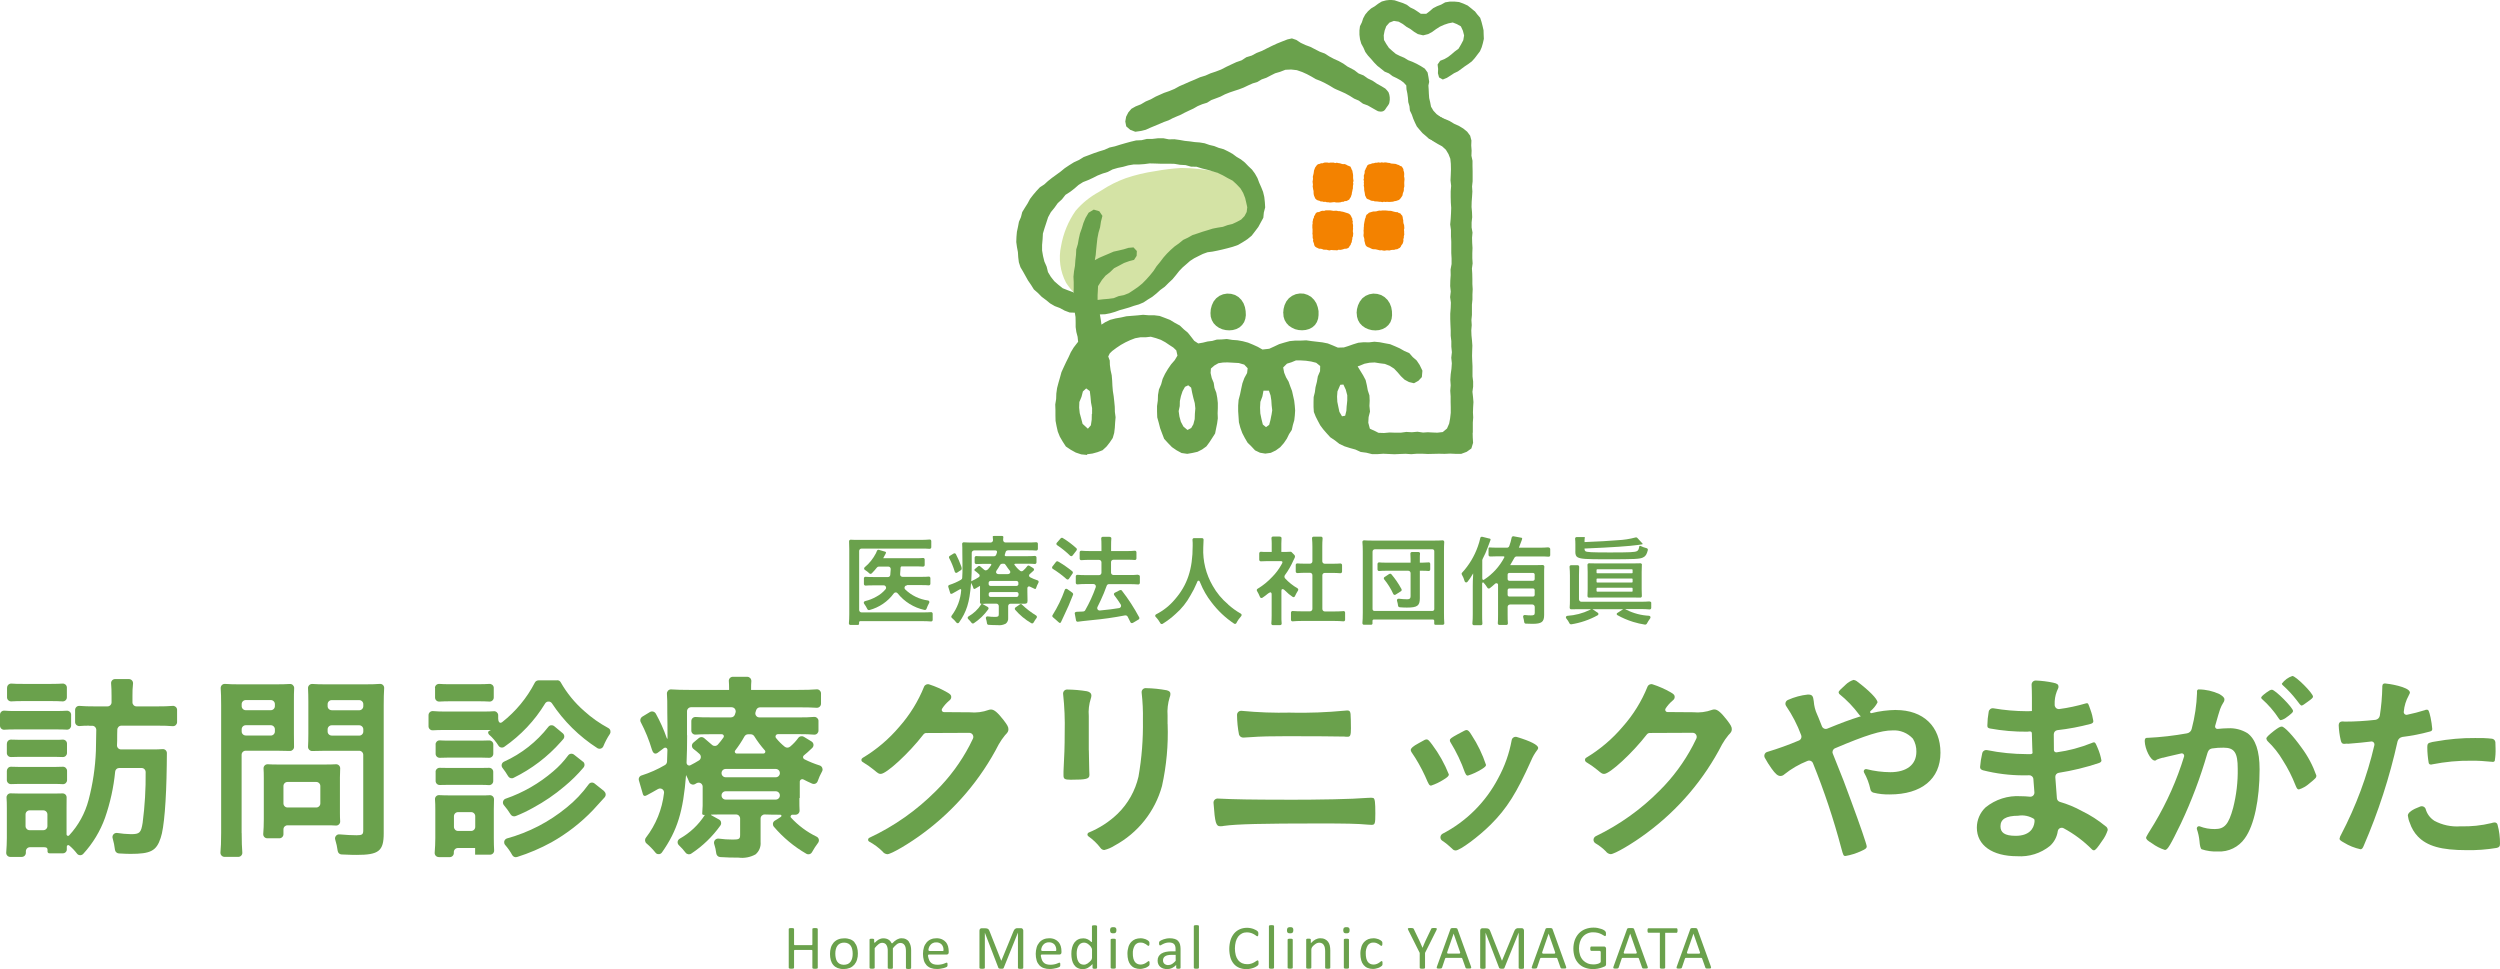 <?xml version="1.0" encoding="UTF-8"?><svg id="b" xmlns="http://www.w3.org/2000/svg" width="394.43" height="152.91" viewBox="0 0 394.43 152.91"><defs><style>.cq{fill:#d4e3a5;}.cr{fill:#f38200;}.cs{fill:#6aa14c;}</style></defs><g id="c"><g id="d"><g id="e"><g id="f"><path id="g" class="cs" d="m0,112.76c0-.35.29-.64.64-.64.02,0,.04,0,.07,0,.47.05.99.06,1.75.06h6.3c.83,0,1.31-.02,1.76-.05.35-.03.67.23.7.58,0,.02,0,.04,0,.05v1.72c0,.35-.28.64-.64.64-.01,0-.03,0-.04,0-.39-.02-.86-.04-1.66-.04H2.46c-.74,0-1.28.02-1.77.05-.35.03-.66-.23-.69-.59,0-.02,0-.03,0-.05v-1.75Zm14.06,1.73c-.5,0-1.01.01-1.51.06-.35.03-.66-.22-.7-.57,0-.02,0-.04,0-.07v-1.9c0-.35.28-.64.63-.64.02,0,.04,0,.06,0,.66.06,1.45.08,2.57.08h1.85c.35,0,.64-.29.64-.64h0v-1.02c0-.8-.02-1.37-.07-1.95-.04-.35.22-.67.57-.7.02,0,.04,0,.06,0h2.19c.35,0,.64.29.64.64,0,.02,0,.05,0,.07-.07.64-.1,1.29-.09,1.94v1.02c0,.35.28.64.64.64h3.14c1.12,0,1.9-.02,2.57-.08.35-.03.66.23.69.58,0,.02,0,.04,0,.06v1.92c0,.35-.28.64-.64.64-.02,0-.04,0-.05,0-.68-.06-1.43-.08-2.5-.08h-5.6c-.35,0-.63.28-.64.63-.01.3-.02.52-.02.72,0,.96,0,1.2-.03,1.73-.02.35.25.65.61.67.01,0,.02,0,.03,0h4.82c.78,0,1.3-.01,1.73-.05.35-.03.66.24.68.59,0,.03,0,.05,0,.08-.02.38-.02.77-.02,1.87-.07,5.62-.42,9.94-.96,11.47-.67,2.05-1.57,2.52-4.76,2.52-.43,0-.97-.02-1.84-.07-.31-.02-.57-.26-.61-.57-.07-.62-.2-1.24-.37-1.84-.1-.34.1-.7.45-.8.09-.02.18-.03.27-.02.72.11,1.45.18,2.17.19,1.38,0,1.6-.22,1.85-1.82.34-2.64.5-5.31.47-7.97,0-.36-.28-.65-.64-.65,0,0,0,0,0,0h-3.54c-.33,0-.6.25-.63.57-.24,2.48-.78,4.93-1.6,7.29-.75,2.1-1.92,4.03-3.43,5.68-.24.27-.65.29-.91.06-.03-.03-.06-.05-.08-.09-.37-.48-.79-.93-1.26-1.31-.11-.07-.25-.03-.32.08-.02.04-.03.08-.03.12-.01.16-.01.32,0,.47,0,.33-.28.6-.61.59-.02,0-.04,0-.05,0h-2.06c-.15.02-.29-.09-.32-.24,0-.02,0-.05,0-.07v-.22c0-.42-.33-.43-.58-.43h-2.2c-.35,0-.64.29-.64.64v.25c0,.35-.29.64-.64.64h-1.82c-.35,0-.64-.28-.64-.63,0-.02,0-.03,0-.05.06-.76.1-1.58.1-2.29v-4.73c0-.64-.01-1.15-.05-1.65-.02-.35.24-.66.59-.68.03,0,.05,0,.08,0,.36.02.77.03,1.33.03h5.72c.48,0,.83,0,1.1-.02.35-.02.65.25.66.6,0,.02,0,.04,0,.06-.01.33-.01.75-.01,1.51v4.29c0,.13.11.24.24.24.07,0,.13-.03.17-.08,1.47-1.58,2.52-3.51,3.07-5.6.67-2.53,1.05-5.12,1.15-7.73.03-.91.03-.98.06-3.3,0-.36-.28-.66-.64-.66h-.47Zm-12.97,2.84c0-.35.28-.64.63-.64.02,0,.03,0,.05,0,.32.02.7.03,1.27.03h5.65c.55,0,.91,0,1.2-.03.35-.02.66.24.68.6,0,.01,0,.03,0,.04v1.47c0,.35-.28.64-.64.64-.01,0-.03,0-.04,0-.32-.02-.66-.03-1.2-.03H3.03c-.58,0-.95.01-1.27.03-.35.02-.66-.24-.68-.6,0-.01,0-.03,0-.04v-1.47Zm0,4.28c0-.35.28-.64.64-.64.01,0,.03,0,.04,0,.33.02.71.03,1.27.03h5.65c.53,0,.9-.01,1.21-.03.35-.02.65.25.68.6,0,.01,0,.03,0,.04v1.47c0,.35-.28.64-.64.64-.01,0-.03,0-.04,0-.33-.02-.7-.04-1.27-.04H3c-.53,0-.9.01-1.23.03-.35.03-.66-.24-.69-.59,0-.02,0-.03,0-.05v-1.47Zm.03-13.12c0-.35.29-.64.64-.64.02,0,.04,0,.05,0,.47.04.99.05,1.8.05h4.48c.78,0,1.3-.02,1.77-.05.35-.03.66.23.69.58,0,.02,0,.04,0,.05v1.54c0,.35-.29.64-.64.64-.01,0-.02,0-.04,0-.53-.03-1.01-.05-1.78-.05H3.61c-.78,0-1.3.02-1.82.05-.35.02-.66-.25-.68-.6,0-.01,0-.03,0-.04v-1.54Zm3.55,22.49h2.17c.35,0,.64-.29.64-.64v-1.85c0-.35-.29-.64-.64-.64h-2.17c-.35,0-.64.29-.64.64h0v1.85c0,.35.28.64.64.64h0Z"/></g><g id="h"><path id="i" class="cs" d="m38.13,131.42c0,1.37.04,2.34.1,3.08.03.35-.23.66-.58.69-.02,0-.04,0-.06,0h-2.17c-.35,0-.64-.29-.64-.64,0-.02,0-.04,0-.06.07-.75.11-1.62.11-3.1v-20.1c0-1.22-.02-1.98-.07-2.71-.02-.35.24-.66.6-.68.03,0,.06,0,.09,0,.66.05,1.31.07,2.39.07h5.4c1.14,0,1.8-.02,2.42-.06.35-.03.66.24.69.59,0,.03,0,.06,0,.08-.04.61-.04,1.21-.04,2.1v5.08c0,.97,0,1.56.02,2.05.02.35-.26.65-.61.67-.02,0-.03,0-.05,0-.65-.02-1.34-.04-2.11-.04h-4.86c-.35,0-.64.29-.64.64v12.34Zm.64-19.37h3.96c.35,0,.64-.29.64-.64h0v-.32c0-.35-.29-.64-.64-.64h-3.96c-.35,0-.64.29-.64.64h0v.32c0,.35.29.64.64.64h0Zm0,4h3.96c.35,0,.64-.29.64-.64h0v-.35c0-.35-.29-.64-.64-.64h-3.96c-.35,0-.64.29-.64.64h0v.35c0,.35.29.63.64.63h0Zm14.86,12.15c0,.55.01.99.04,1.38.02.35-.25.65-.6.67-.03,0-.05,0-.08,0-.43-.03-.88-.04-1.43-.04h-6.2c-.35,0-.64.28-.64.64h0v.77c0,.35-.29.64-.64.64h-1.91c-.35,0-.64-.28-.64-.63,0-.02,0-.04,0-.06.06-.67.09-1.44.09-2.29v-6.58c0-.52-.01-1.01-.04-1.45-.02-.35.25-.65.6-.67.03,0,.05,0,.08,0,.46.03.95.04,1.53.04h7.58c.63,0,1.15-.01,1.63-.04.35-.02.65.25.67.6,0,.03,0,.05,0,.08-.02.39-.04.84-.04,1.38v5.56Zm-8.27-.8h4.54c.35,0,.64-.29.64-.64v-2.75c0-.35-.29-.64-.64-.64h-4.54c-.35,0-.64.29-.64.64h0v2.75c0,.35.29.64.64.64h0Zm15.18,4.06c0,2.81-.77,3.42-4.28,3.42-.43,0-.76,0-2.37-.07-.31-.01-.56-.24-.61-.55-.08-.61-.21-1.21-.39-1.79-.11-.33.08-.69.41-.8.08-.03.17-.04.25-.03.98.09,2,.14,2.71.14.89,0,1.05-.13,1.05-.77v-11.92c0-.35-.29-.64-.64-.64h-5.3c-.67,0-1.47.02-2.11.04-.35.01-.64-.26-.66-.61,0-.02,0-.04,0-.06.03-.54.05-1.17.05-2.05v-5.08c0-.79-.02-1.46-.05-2.11-.02-.35.25-.65.61-.67.03,0,.05,0,.08,0,.64.05,1.28.06,2.4.06h5.82c1.1,0,1.76-.02,2.42-.07.35-.03.66.24.68.59,0,.03,0,.06,0,.09-.05.77-.07,1.59-.07,2.67v20.2Zm-8.21-19.4h4.35c.35,0,.64-.29.64-.64h0v-.32c0-.35-.29-.64-.64-.64h-4.35c-.35,0-.64.29-.64.64h0v.32c0,.35.29.63.64.63h0Zm0,4h4.35c.35,0,.64-.29.64-.64h0v-.35c0-.35-.29-.64-.64-.64h-4.35c-.35,0-.64.29-.64.64h0v.35c0,.35.29.63.64.63h0Z"/></g><g id="j"><path id="k" class="cs" d="m87.91,107.32c.23,0,.44.12.55.32.97,1.71,2.23,3.25,3.71,4.54,1.16,1.05,2.45,1.96,3.83,2.7.31.18.41.57.24.88,0,.01-.02.03-.02.04-.41.61-.75,1.26-1.03,1.94-.14.33-.52.48-.85.34-.03-.01-.07-.03-.1-.05-2.86-1.84-5.3-4.25-7.17-7.08-.21-.29-.6-.35-.89-.15-.07.05-.13.11-.17.18-1.64,2.71-3.84,5.03-6.44,6.84-.29.21-.69.15-.9-.14,0-.01-.01-.02-.02-.03-.41-.65-.91-1.25-1.49-1.75-.09-.09-.29-.43.02-.58.06-.04.2-.11.27-.15h-7.38c-.77,0-1.28.02-1.77.05-.35.03-.66-.23-.69-.58,0-.02,0-.04,0-.05v-1.76c0-.35.29-.64.64-.64.02,0,.05,0,.07,0,.58.05,1.17.07,1.75.07h6.07c.81,0,1.33-.01,1.77-.05.35-.03.66.24.69.59,0,.02,0,.03,0,.05v.55c0,.38.2.85.63.53,2.15-1.69,3.91-3.82,5.16-6.25.11-.21.33-.33.56-.34h2.96Zm-18.69,27.9c-.35,0-.64-.28-.64-.63,0-.02,0-.04,0-.05.06-.75.1-1.56.1-2.32v-4.44c0-.67-.01-1.18-.05-1.65-.03-.35.23-.66.58-.68.03,0,.06,0,.09,0,.45.02.97.04,1.65.04h4.95c.59,0,1.02,0,1.37-.03.35-.02.65.25.67.6,0,.02,0,.04,0,.07-.02.37-.03.81-.03,1.5v4.63c0,.74.02,1.36.05,1.89.03.35-.23.66-.59.69-.02,0-.03,0-.05,0h-2.36v-1.05h-2.72c-.35,0-.64.29-.64.64v.16c0,.35-.29.64-.64.64h-1.76Zm-.6-26.68c0-.36.29-.64.65-.64.02,0,.04,0,.05,0,.47.04.95.05,1.8.05h4.28c.83,0,1.32-.02,1.8-.05.35-.03.67.23.7.58,0,.02,0,.04,0,.06v1.51c0,.35-.29.64-.64.64-.01,0-.02,0-.03,0-.52-.03-1.06-.05-1.82-.05h-4.28c-.77,0-1.29.02-1.82.05-.35.02-.65-.25-.67-.6,0-.01,0-.03,0-.04v-1.51Zm.1,8.91c0-.35.28-.64.64-.64.01,0,.03,0,.04,0,.33.02.69.04,1.27.04h5.27c.53,0,.9-.01,1.21-.03.35-.02.66.24.68.59,0,.01,0,.03,0,.04v1.47c0,.35-.29.64-.64.64-.01,0-.03,0-.04,0-.32-.02-.67-.03-1.2-.03h-5.27c-.54,0-.93.01-1.27.03-.35.02-.66-.24-.68-.6,0-.01,0-.03,0-.04v-1.47Zm0,4.33c0-.35.29-.64.64-.64.01,0,.03,0,.04,0,.32.02.67.02,1.27.02h5.27c.57,0,.92,0,1.21-.02.35-.02.66.26.67.61,0,.01,0,.02,0,.03v1.45c0,.35-.29.64-.64.64-.01,0-.03,0-.04,0-.32-.02-.67-.04-1.26-.04h-5.24c-.58,0-.92,0-1.24.02-.35.02-.65-.25-.67-.6,0-.01,0-.03,0-.04v-1.45Zm3.55,9.32h2.07c.35,0,.64-.29.64-.64h0v-1.69c0-.35-.29-.64-.64-.64h-2.08c-.35,0-.64.29-.64.64h0v1.69c0,.35.28.64.64.64h0Zm16.53-15.4c.27.23.31.63.08.9,0,0-.01.02-.02.02-.09.1-.19.21-.36.41-2.09,2.37-4.63,4.3-7.47,5.69-.3.16-.67.05-.85-.24-.27-.46-.57-.91-.9-1.33-.22-.28-.17-.68.11-.9.04-.03.09-.06.13-.08,2.75-1.24,5.15-3.13,7-5.5.21-.28.61-.33.89-.12,0,0,.02.01.03.02l1.35,1.12Zm3.18,4.46c.28.22.32.63.1.91,0,.01-.02.02-.03.04-.91,1.08-1.92,2.07-3.01,2.97-1.52,1.29-3.17,2.41-4.92,3.36-.89.5-1.8.94-2.75,1.31-.29.12-.63.02-.8-.25-.32-.52-.68-1.01-1.07-1.47-.23-.27-.19-.68.08-.91.06-.05.13-.09.2-.11,2.76-.95,5.3-2.42,7.51-4.32.88-.74,1.66-1.58,2.34-2.5.2-.29.6-.36.89-.16,0,0,.02.01.03.02l1.43,1.13Zm3.34,4.7c.28.22.32.62.1.9,0,0-.02.02-.02.03-.33.36-.67.74-1.84,2.02-1.92,2.01-4.13,3.72-6.55,5.08-1.73.95-3.55,1.73-5.43,2.32-.29.1-.61-.03-.76-.3-.31-.57-.69-1.11-1.12-1.6-.23-.26-.21-.67.06-.9.07-.06.14-.1.23-.13,3.43-.94,6.63-2.6,9.39-4.86,1.33-1.06,2.5-2.3,3.5-3.68.2-.29.59-.36.88-.16.01,0,.03.02.04.03l1.55,1.23Z"/></g><g id="l"><path id="m" class="cs" d="m126.12,125.92c0,.98,0,1.49.03,1.94.02.36-.25.66-.61.68-.02,0-.04,0-.06,0-.31-.01-.39,0-.5,0-.23.04-.31.33-.22.42,1.16,1.27,2.54,2.3,4.09,3.05.32.16.44.55.28.86-.02.03-.03.06-.05.09-.36.47-.68.97-.97,1.49-.17.31-.56.43-.87.26,0,0-.02,0-.02-.01-1.94-1.12-3.67-2.56-5.12-4.26-.23-.27-.21-.67.06-.9.02-.02.04-.03.05-.04,0,0,.86-.51,1-.63s.13-.35-.19-.33-2.38-.04-2.38-.04c-.35,0-.64.28-.64.64h0v3.71c.07.74-.23,1.47-.8,1.95-.82.45-1.76.63-2.68.51-.95,0-1.89-.02-2.9-.09-.31-.02-.57-.26-.61-.57-.06-.51-.17-1.01-.33-1.49-.11-.34.08-.71.42-.82.09-.03.19-.04.28-.03.74.1,1.49.15,2.24.15.99,0,1.15-.1,1.15-.73v-2.59c0-.35-.28-.64-.64-.64h-2.65c-.58,0-.91.02-1.19.02s0,.14,0,.14l1.16.64c.31.17.42.56.25.87-.01.02-.03.05-.04.07-1.25,1.75-2.8,3.25-4.59,4.43-.29.2-.68.14-.9-.14-.32-.42-.68-.82-1.06-1.18-.26-.25-.27-.65-.02-.91.04-.04.08-.07.12-.1,1.63-.91,3-2.2,4-3.77-.19,0-.42.05-.42-.23.07-.8.09-1.59.07-2.39v-1.83c0-.35-.28-.64-.63-.64-.11,0-.22.03-.32.08-.08.05-.17.1-.26.15-.31.17-.7.06-.88-.25-.02-.03-.03-.06-.04-.09-.14-.37-.31-.74-.49-1.09-.45,5.7-1.35,8.73-3.81,12.22-.21.29-.6.35-.89.15-.05-.03-.09-.07-.12-.12-.42-.53-.9-1.02-1.42-1.46-.27-.23-.31-.63-.09-.91,1.57-2.04,2.55-4.46,2.85-7.02.06-.35-.18-.68-.53-.73-.14-.02-.29,0-.42.08-.63.36-1.26.72-1.67.93-.29.17-.61.3-.73-.19l-.61-2.1c-.1-.34.09-.69.43-.79,0,0,0,0,.01,0,1.28-.41,2.5-.95,3.66-1.63.2-.11.32-.31.34-.54.03-.61.04-1.06.06-1.86,0-.19-.14-.35-.33-.35-.07,0-.14.02-.2.05l-1.04.78c-.47.31-.74-.09-.87-.5-.45-1.51-1.04-2.97-1.77-4.36-.16-.3-.05-.67.23-.85l1.22-.74c.31-.19.72-.08.91.23,0,.01.01.02.02.03.68,1.22,1.25,2.49,1.71,3.81.19.42.13-.09.13-.6,0-.54,0-2.27-.03-3.29,0-1.73,0-2.4-.06-3.05-.03-.35.23-.67.58-.7.04,0,.08,0,.11,0,.82.06,1.76.08,2.98.08h6.14v-.22c0-.38-.01-.77-.04-1.15-.04-.35.22-.66.57-.7.02,0,.04,0,.07,0h2.26c.35,0,.64.28.65.64,0,.02,0,.04,0,.06-.03.38-.05.77-.04,1.15v.22h7.32c1.32,0,2.21-.02,3.02-.09.35-.03.66.24.69.59,0,.02,0,.03,0,.05v1.63c0,.35-.29.64-.64.64-.01,0-.03,0-.04,0-.78-.05-1.52-.07-2.67-.07h-6.27c-.28,0-.53.18-.61.45-.04.12-.07.22-.1.31-.11.34.08.7.41.8.06.02.13.03.2.03h6.15c1.1,0,1.79-.02,2.47-.08.35-.03.66.22.7.57,0,.02,0,.04,0,.06v1.53c0,.35-.28.64-.64.64-.02,0-.04,0-.06,0-.63-.06-1.32-.08-2.34-.08h-3.36c-.21,0-.38.17-.38.38,0,.09.03.17.09.24.4.5.86.96,1.36,1.36.25.21.62.2.87-.02.48-.4.91-.86,1.28-1.37.19-.27.57-.35.86-.18l1.23.75c.3.19.4.58.21.88-.03.05-.06.09-.1.13-.58.56-.89.83-1.32,1.18-.16.13-.18.36-.05.51.03.04.08.07.12.1.78.39,1.59.72,2.42.98.34.11.53.47.43.82-.01.04-.03.08-.05.11-.28.5-.51,1.02-.7,1.56-.12.34-.49.51-.82.39-.01,0-.02,0-.04-.01-.55-.24-.92-.42-1.38-.66-.19-.1-.43-.03-.53.16-.03.06-.05.12-.05.18v2.57Zm-17.71-9.91c0,1.62-.03,2.89-.09,4.33,0,.23.17.43.4.44.07,0,.15-.01.21-.05.49-.25.92-.49,1.35-.76.3-.19.38-.59.19-.89-.03-.04-.06-.08-.1-.12-.3-.28-.62-.54-.95-.79-.28-.21-.34-.61-.13-.89.03-.04.06-.07.1-.11l.87-.73c.24-.2.58-.2.82,0,.55.46.93.79,1.27,1.09.26.23.66.21.9-.05.32-.36.63-.74.9-1.14.1-.14.06-.34-.08-.44-.05-.04-.11-.05-.18-.06h-2.01c-.93,0-1.56.02-2.13.06-.35.03-.66-.24-.68-.59,0-.02,0-.03,0-.05v-1.5c0-.35.29-.64.64-.64.02,0,.03,0,.05,0,.59.05,1.22.06,2.28.06h3.29c.27,0,.52-.17.61-.43.04-.12.08-.23.11-.34.1-.34-.09-.69-.43-.8-.06-.02-.12-.03-.19-.03h-6.4c-.35,0-.64.29-.64.64v3.77Zm6.07,6.62h7.92c.35,0,.64-.29.64-.64v-.03c0-.35-.29-.64-.64-.64h-7.92c-.35,0-.64.29-.64.64v.03c0,.35.29.64.64.64h0,0Zm0,3.52h7.92c.35,0,.64-.29.64-.64v-.03c0-.35-.29-.64-.64-.64h-7.92c-.35,0-.64.29-.64.64h0v.03c0,.35.29.64.64.64h0Zm6.18-7.77c-.62-.7-1.18-1.45-1.67-2.24-.12-.18-.32-.29-.54-.29h-.43c-.23,0-.44.13-.56.33-.43.78-.92,1.52-1.46,2.22-.11.13-.09.32.04.42.06.05.13.07.2.07h4.2c.17,0,.3-.12.31-.29,0-.08-.03-.16-.08-.22h0Z"/></g><g id="n"><path id="o" class="cs" d="m146.18,115.64c-.2,0-.38.09-.5.25-2.22,2.89-5.82,6.21-6.72,6.21-.29,0-.42-.07-1.05-.61-.57-.47-1.19-.9-1.83-1.28-.17-.1-.23-.33-.12-.5.03-.05.08-.1.13-.13,2.2-1.31,4.16-2.98,5.81-4.93,1.64-1.86,2.96-3.99,3.89-6.3.13-.32.49-.48.82-.37,1,.32,1.96.75,2.86,1.27.45.26.61.42.61.7,0,.26-.1.42-.38.64-.41.35-.76.75-1.05,1.2-.12.16-.08.38.07.49.06.04.13.07.21.07l4.07.03c1.02.1,2.04-.03,3-.38.11-.04.23-.06.35-.06.51,0,1.05.48,1.98,1.66.61.8.77,1.09.77,1.44s-.1.51-.54.96c-.37.45-.7.93-.99,1.44-2.83,5.51-6.88,10.28-11.86,13.97-2.21,1.66-5.11,3.36-5.72,3.36-.31-.03-.59-.19-.77-.45-.62-.61-1.33-1.13-2.1-1.55-.16-.09-.21-.3-.11-.46.03-.06.08-.1.14-.13,3.93-1.83,7.49-4.35,10.54-7.42,2.11-2.09,3.89-4.5,5.27-7.13.18-.35.33-.64.54-1.09.15-.32.02-.7-.3-.86-.09-.04-.18-.06-.28-.06l-6.75.03Z"/></g><g id="p"><path id="q" class="cs" d="m171.79,118.38c0,.73.03,2.2.06,3.1,0,.32.03.64.03.77,0,.64-.45.77-2.94.77-.96,0-1.15-.13-1.15-.67v-.64c.13-2.49.19-3.87.19-6.14.05-2.03-.03-4.05-.25-6.07-.04-.35.2-.67.56-.71.03,0,.07,0,.1,0,1.04.01,2.08.1,3.1.27.45.1.7.32.7.7,0,.15-.04.31-.09.45-.29.9-.4,1.84-.32,2.78v5.4Zm12.43-4.15c.12,3.28-.18,6.57-.89,9.78-1.1,4.02-3.81,7.42-7.48,9.4-.5.32-1.05.56-1.63.7-.25-.01-.47-.14-.61-.35-.53-.7-1.18-1.31-1.9-1.82-.15-.11-.19-.32-.08-.47.04-.05.09-.1.15-.12,1.7-.7,3.26-1.71,4.58-2.99,1.62-1.59,2.75-3.61,3.26-5.82.52-2.95.75-5.95.7-8.95.03-1.44-.04-2.88-.2-4.31-.04-.35.21-.67.56-.71.03,0,.07,0,.1,0,1.1.02,2.19.13,3.27.33.42.1.61.26.61.58,0,.2-.05.39-.13.58-.28.92-.39,1.88-.32,2.84v1.34Z"/></g><g id="r"><path id="s" class="cs" d="m202.63,126.18c5.82,0,10.67-.1,12.98-.29.35-.03.58-.03.7-.03.13,0,.26.02.39.06.22.13.29.67.29,2.43,0,1.63-.06,1.79-.61,1.79q-.07,0-.54-.03c-1.69-.16-3.64-.19-7.77-.19-8.82,0-13.01.1-14.96.38-.19.04-.38.07-.58.06-.68,0-.84-.5-1.07-3.68-.03-.35.24-.66.59-.69.03,0,.05,0,.08,0,2.46.13,5.5.18,10.5.18Zm.99-13.74c2.86.06,5.72-.05,8.57-.32.12-.02.23-.03.35-.03.35,0,.48.1.54.54.03.26.06,1.38.06,2.27,0,1.09-.1,1.34-.51,1.34-.18,0-.36,0-.54-.03-.64-.03-5.3-.06-9.01-.06-2.46,0-4.12.03-5.88.16-.41.03-.93.06-.99.06-.33.03-.63-.17-.73-.48-.2-1.01-.3-2.05-.31-3.08-.01-.35.26-.65.62-.66.03,0,.07,0,.1,0,2.57.25,5.16.34,7.74.28h0Z"/></g><g id="t"><path id="u" class="cs" d="m225.26,123.4c-.55-1.32-1.2-2.59-1.95-3.8-.7-1.02-.73-1.09-.73-1.28,0-.26.35-.58,1.22-1.05,1.02-.58,1.09-.61,1.28-.61.22,0,.35.13.86.8,1.09,1.45,1.98,3.04,2.65,4.73,0,.22-.22.45-.86.83-.61.39-1.26.7-1.95.93-.22,0-.32-.13-.51-.55Zm17.42-5.43c0,.16-.08.31-.19.42-.38.5-.69,1.05-.93,1.63-2.3,5.11-3.8,7.51-6.36,10.07-1.92,1.92-4.86,4.09-5.53,4.09-.21,0-.41-.09-.54-.26-.49-.47-1.01-.9-1.58-1.28-.3-.19-.38-.59-.18-.89.05-.08.13-.15.21-.2,3.77-1.95,6.84-5.02,8.8-8.78,1.02-1.87,1.74-3.89,2.12-5.99.06-.35.39-.58.74-.52.03,0,.06.01.08.02,2.18.65,3.35,1.27,3.35,1.7Zm-11.54,3.96c-.59-1.69-1.36-3.3-2.3-4.83-.07-.09-.1-.21-.09-.32,0-.22.22-.38,1.22-.93,1.18-.64,1.25-.67,1.41-.67.22,0,.42.16.8.8.96,1.46,1.72,3.04,2.27,4.7,0,.19-.16.35-.67.67-.69.43-1.43.78-2.2,1.02-.2,0-.3-.13-.43-.45h0Z"/></g><g id="v"><path id="w" class="cs" d="m260.31,115.64c-.2,0-.38.09-.5.25-2.23,2.89-5.82,6.21-6.72,6.21-.29,0-.42-.07-1.05-.61-.56-.46-1.15-.88-1.78-1.25-.19-.12-.25-.36-.14-.56.04-.06.09-.11.15-.14,2.18-1.31,4.12-2.96,5.76-4.9,1.65-1.86,2.97-3.99,3.9-6.3.13-.32.49-.48.81-.37,1,.32,1.96.75,2.87,1.27.45.26.61.42.61.7,0,.26-.1.42-.38.64-.4.34-.75.74-1.04,1.18-.12.16-.09.39.07.51.06.05.14.07.22.07l4.04.03c1.02.1,2.04-.03,3-.38.11-.04.23-.06.35-.06.51,0,1.05.48,1.98,1.66.61.8.77,1.09.77,1.44s-.1.51-.54.96c-.37.45-.7.93-.99,1.44-2.83,5.51-6.88,10.29-11.86,13.97-2.2,1.66-5.11,3.36-5.72,3.36-.31-.03-.59-.19-.77-.45-.49-.49-1.04-.92-1.64-1.27-.3-.19-.39-.59-.19-.89.06-.1.15-.18.26-.23,3.73-1.8,7.13-4.23,10.04-7.17,2.11-2.09,3.89-4.5,5.27-7.13.18-.35.33-.64.54-1.09.15-.32.02-.7-.3-.86-.09-.04-.18-.06-.28-.06l-6.74.03Z"/></g><g id="x"><path id="y" class="cs" d="m299.12,112.02c4.32,0,7.03,2.59,7.03,6.74s-3,6.58-7.99,6.58c-.88.02-1.76-.07-2.62-.29-.24-.08-.42-.29-.45-.54-.2-.93-.54-1.82-1-2.64-.09-.18-.03-.4.15-.49.08-.04.17-.05.25-.03,1.22.31,2.48.47,3.74.48,2.59,0,4.12-1.18,4.12-3.23.02-.72-.17-1.43-.54-2.05-.83-.91-2.03-1.4-3.26-1.31-1.75,0-4.16.74-9.04,2.82-.32.14-.48.51-.35.83,1.78,4.44,1.83,4.56,2.9,7.5,1.34,3.61,2.46,6.87,2.46,7.16,0,.26-.19.42-.83.7-.8.38-1.65.65-2.52.8-.32,0-.35-.06-.67-1.25-1.21-4.56-2.7-9.03-4.47-13.4-.14-.33-.52-.49-.85-.35,0,0-.02,0-.03.01-1.31.52-2.53,1.23-3.63,2.11-.16.16-.38.25-.61.26-.42,0-.8-.32-1.41-1.18-.39-.54-.74-1.1-1.06-1.69-.17-.31-.06-.71.26-.88.04-.02.08-.04.13-.05,1.7-.51,3.36-1.11,4.99-1.8.33-.14.48-.51.35-.84,0,0,0,0,0-.01-.6-1.62-1.39-3.15-2.36-4.58-.21-.29-.14-.69.15-.9.05-.03.1-.06.15-.08.99-.44,2.04-.73,3.12-.84.67,0,.83.19.93,1.05.05.73.23,1.45.54,2.11.03.05.25.57.75,1.85.13.33.51.5.84.37,0,0,0,0,0,0,2.36-.96,3.36-1.34,5.31-1.96-.11-.05-.2-.13-.26-.23-.91-1.23-1.97-2.33-3.16-3.29-.06-.09-.09-.19-.1-.29q0-.19,1.09-1.15c.35-.35.78-.61,1.25-.77.19.01.36.08.51.19,1.95,1.47,3.29,2.81,3.29,3.36-.27.53-.66,1-1.12,1.38-.07.07-.07.19,0,.26.05.05.11.07.18.05,1.26-.32,2.56-.48,3.86-.5Z"/></g><g id="z"><path id="aa" class="cs" d="m320.67,118.72c.01-.22-.07-1.04-.1-3.02,0-.45-.57-.26-.7-.26-1.99.02-3.98-.15-5.94-.51-.32-.1-.38-.16-.38-.48.01-.72.08-1.44.21-2.16.06-.35.39-.6.74-.54,0,0,0,0,0,0,1.74.3,3.51.45,5.28.46.16,0,.45,0,.8-.03v-2.11c0-.85-.02-1.35-.05-2.02-.02-.36.26-.66.61-.68.03,0,.05,0,.08,0,.92.04,1.83.15,2.72.34.64.13.83.29.83.64,0,.16-.03.22-.26.73-.26.67-.37,1.38-.34,2.1-.02.35.24.66.6.69.04,0,.08,0,.13,0,1.42-.19,2.81-.49,4.18-.89.05-.02.11-.03.16-.03.22,0,.22.03.58,1.05.21.57.36,1.16.45,1.76,0,.22-.09.35-.42.45-1.72.46-3.48.79-5.25.99-.33.04-.57.32-.57.65,0,1.46,0,1.8.02,2.49,0,.2.18.37.38.36.01,0,.02,0,.04,0,1.91-.26,3.78-.76,5.57-1.48.1-.05.21-.09.32-.1.19,0,.26.1.58.86.28.64.49,1.32.61,2.01,0,.16-.13.29-.35.38-2.08.7-4.22,1.22-6.39,1.56-.33.05-.56.34-.54.67.05.84.12,1.6.25,3.34.02.26.2.49.45.57,1.21.35,2.38.83,3.48,1.44,1.34.65,2.59,1.45,3.74,2.4.22.12.35.36.35.61-.2.62-.5,1.21-.9,1.73-.7,1.05-1.05,1.47-1.28,1.47-.11,0-.21-.05-.29-.13-1.32-1.33-2.83-2.46-4.48-3.35-.31-.17-.7-.06-.87.26-.03.06-.05.11-.06.18-.12.9-.56,1.73-1.23,2.34-1.46,1.18-3.31,1.76-5.18,1.63-3.93,0-6.36-1.73-6.36-4.51,0-1.21.5-2.37,1.38-3.2,1.56-1.26,3.53-1.89,5.53-1.76.51,0,.98.03,1.47.08.36.03.67-.23.7-.59,0-.04,0-.07,0-.11-.08-1-.13-1.62-.16-2.08-.02-.35-.31-.61-.66-.6-.38.01-.65.01-.91.01-2.16,0-4.3-.27-6.39-.8-.32-.1-.45-.26-.45-.51.06-.73.17-1.46.34-2.17.07-.35.42-.57.77-.5,0,0,0,0,0,0,2.05.42,4.15.62,6.24.63h.64s.28-.01.3-.23Zm-2.21,9.98c-2.04,0-2.84.58-2.84,1.67,0,.96.61,1.5,2.4,1.5,2.08,0,2.86-1.08,2.97-2.19.04-.35-.07-.47-.07-.47-.73-.46-1.6-.65-2.46-.52h0Z"/></g><g id="ab"><path id="ac" class="cs" d="m341.22,119.54c-.31.08-.62.18-.92.3-.16.1-.19.16-.32.16-.7,0-1.57-1.85-1.6-3.05-.02-.62.34-.54.47-.54,2.08-.1,4.15-.34,6.2-.71.37-.07.66-.34.74-.71.49-1.85.77-3.75.84-5.67,0-.13-.08-.5.24-.55,1.14,0,2.27.26,3.3.74.44.27.78.51.78.83,0,.2-.07.39-.19.54-.45.79-.43.67-1.27,3.64-.06.2.06.41.26.47.04.01.09.02.14.01.6-.06,1.2-.1,1.62-.1,1.08-.06,2.15.21,3.07.77,1.28.93,1.92,2.81,1.92,5.72,0,4.76-.86,8.85-2.33,10.87-.96,1.38-2.57,2.17-4.25,2.08-.87.04-1.73-.08-2.56-.35q-.26-.16-.35-1.34c-.06-.62-.2-1.24-.4-1.83-.06-.19.04-.39.22-.45.07-.02.15-.02.22,0,.76.3,1.57.44,2.39.43,1.53,0,2.17-.73,2.88-3.32.52-2.04.77-4.13.73-6.23,0-2.49-.52-3.29-2.22-3.29-.6-.01-1.21.03-1.81.12-.51.1-.64.39-.77.8-1.09,3.78-2.48,7.47-4.16,11.03-1.69,3.48-2.11,4.19-2.52,4.19-.74-.24-1.43-.59-2.05-1.05-.73-.45-.93-.64-.93-.9q0-.16,1.31-2.24c1.98-3.32,3.56-6.87,4.69-10.57.05-.21-.07-.42-.27-.47-.06-.02-.13-.02-.19,0-2.06.47-2.58.6-2.91.69Zm19.65-6.46c-.29.26-.64.45-1.02.54-.1,0-.19-.06-.29-.22-.76-1.17-1.67-2.22-2.71-3.14-.06-.05-.09-.12-.1-.19,0-.13.22-.35.77-.77.54-.38.7-.48.93-.48.51,0,3.33,2.84,3.33,3.36,0,.19-.25.41-.89.9Zm-3.31,3.47c0-.22.29-.51,1.22-1.25.64-.48.96-.67,1.22-.67.41,0,1.78,1.45,3.12,3.33,1,1.34,1.79,2.83,2.34,4.41,0,.32-.1.42-1.12,1.25-.47.42-1.03.74-1.63.93-.22,0-.32-.1-.54-.64-.54-1.39-1.21-2.71-2.01-3.96-.65-1.11-1.46-2.12-2.39-3.01-.11-.1-.18-.24-.19-.39h0Zm4.11-9.9c.54,0,3.26,2.72,3.26,3.26,0,.16-.19.35-.83.8-.58.45-.86.61-.99.61q-.16,0-.8-.9c-.64-.83-1.36-1.6-2.14-2.3-.1-.1-.16-.16-.16-.26.42-.56,1-.99,1.66-1.21h0Z"/></g><g id="ad"><path id="ae" class="cs" d="m370.39,117.33h-.19c-.12.02-.23.03-.35.03-.29,0-.45-.13-.54-.54-.19-.79-.3-1.61-.33-2.42.03-.74.74-.55.97-.55,1.61,0,3.23-.1,4.83-.28.36-.05.64-.33.69-.68.23-1.47.36-2.95.39-4.44,0-.16-.05-.65.45-.62s3.71.51,3.9,1.37c.03.16-.06.26-.19.54-.43.78-.69,1.63-.77,2.52-.05.23.1.46.34.51.06.01.11.01.17,0,.96-.2,1.91-.44,2.85-.74.08-.05.17-.07.26-.06.29,0,.35.13.61,1.25.12.59.21,1.19.26,1.79,0,.22-.1.35-.39.41-1.42.39-2.87.67-4.33.85-.38.07-.67.35-.76.72-1.25,5.63-3.03,11.13-5.32,16.42-.16.42-.32.58-.51.58-.93-.2-1.81-.55-2.62-1.05-.54-.29-.7-.45-.7-.61.04-.24.13-.47.26-.67,2.33-4.46,4.1-9.2,5.24-14.1.06-.25-.1-.51-.35-.57-.05-.01-.11-.02-.16,0-1.1.14-2.05.23-3.68.36Zm13.65,12.15c1.27.69,2.71,1,4.16.89,1.65.05,3.29-.12,4.89-.51.14-.05.29-.09.45-.1.25-.03.47.14.51.38.26.97.39,1.97.38,2.97,0,.42-.13.58-.54.67-1.56.26-3.15.38-4.73.35-4,0-6.23-.64-7.7-2.17-.57-.6-.99-1.32-1.25-2.11-.17-.38-.27-.77-.32-1.18,0-.47.71-.96,1.97-1.43.34-.12.71.05.84.39,0,0,0,0,0,.01.21.76.69,1.41,1.35,1.84h0Zm8.98-9.3c-1.03-.11-2.06-.17-3.1-.16-2.07-.03-4.14.17-6.17.57-.07.03-.15.04-.22.03-.17.02-.32-.09-.35-.26-.14-.81-.22-1.64-.22-2.46,0-.42.06-.61.32-.7.32-.11.65-.18.99-.22,2.06-.37,4.14-.56,6.23-.54.9-.02,1.8.01,2.69.11.27.05.48.27.51.54.02.21.03.53.03,1,.02.65-.02,1.3-.13,1.95-.06.11-.19.18-.32.16-.09,0-.17,0-.26-.03h0Z"/></g></g></g><g id="af"><path id="ag" class="cq" d="m198.56,33.49l-.07-.16c-.68-1.62-.55-2.52-1.9-3.53-.14-.1-.28-.21-.43-.32-1.25-1.07-2.71-1.89-4.29-2.39-1.82-.38-3.67-.58-5.53-.59-1.37.09-2.73.25-4.08.5-1.58.23-3.13.6-4.64,1.11-1.35.49-2.63,1.13-3.83,1.92l-.41.25c-1.4.76-2.65,1.77-3.68,2.98-1.16,1.66-1.94,3.55-2.29,5.55-.43,1.97-.15,4.03.79,5.81.77,1.18,1.77,2.19,2.94,2.97v-.02c.51.19,1.05.34,1.59.44,1.41.38,2.89.5,4.34.33h0c1.08-.11,2.12-.44,3.06-.97,1.73-.75,2.07-1.9,3.15-2.77l.38-.3c.28-.23.56-.46.85-.72.88-.76,1.63-2.77,3.07-3.43l.18-.08c1.03-.5,2.14-.85,3.27-1.03,2.01-.43,5.24-.71,5.86-2.02.07-.15.14-.29.21-.42.44-.87,1.94-1.92,1.45-3.1Z"/><g id="ah"><path id="ai" class="cs" d="m214.05,49.4l.05.56.16.54.28.49.39.41.46.32.52.23.55.14.56.04.56-.05.54-.16.5-.26.42-.37.33-.46.19-.53.07-.56-.02-.64-.11-.63-.23-.6-.35-.54-.46-.45-.55-.33-.61-.18-.64-.05-.63.11-.59.25-.51.39-.39.51-.28.58-.17.62-.06.64Z"/><path id="aj" class="cs" d="m202.47,49.4l.04.56.17.54.29.48.38.41.47.31.51.24.55.13.56.04.56-.05.54-.15.5-.26.42-.37.31-.47.19-.53.07-.56v-.64s-.13-.63-.13-.63l-.22-.6-.35-.54-.45-.45-.55-.33-.61-.2-.64-.03-.63.11-.59.26-.51.38-.4.5-.28.58-.16.62-.06.64Z"/><path id="ak" class="cs" d="m190.98,49.4l.04.56.17.54.28.49.39.41.46.32.52.23.55.13.56.04.56-.05.54-.15.5-.26.42-.38.32-.46.19-.53.08-.56-.03-.64-.11-.63-.22-.6-.34-.54-.45-.45-.55-.33-.62-.18-.64-.04-.63.11-.59.25-.51.39-.4.5-.27.58-.17.62-.05.64Z"/><path id="al" class="cr" d="m216.05,25.94l.23-.08.23-.09.25-.02.24-.08h.25s.25-.05.25-.05l.25.05.25-.06.25.05.25-.04.25.02.24.05.25.02.24.09.25.02.25.02.25.03.23.1.24.07.21.14.24.08.14.21.12.2.02.24.08.22.03.23v.23l-.02.24.05.23.02.23-.02.23-.02.23v.23s.01.23.01.23v.24s-.07.23-.07.23v.23s-.02.23-.02.23l-.09.22-.07.22-.03.24-.12.2-.13.19-.14.18-.18.16-.23.08-.23.08-.24.03-.23.08-.24.02-.24.02h-.24l-.24-.02-.24.03-.24-.04-.24.07-.24-.06h-.24l-.24-.04-.24-.02h-.23l-.23-.09h-.24s-.23-.08-.23-.08l-.21-.12-.23-.07-.19-.14-.09-.21-.11-.2-.04-.23-.03-.23-.05-.22-.04-.23v-.23s-.02-.23-.02-.23l-.05-.23.04-.23-.03-.23.03-.23-.07-.23.07-.23-.02-.23v-.23l.09-.22.04-.23v-.24s.11-.2.11-.2l.08-.22.12-.19.08-.23.18-.14.19-.11Z"/><path id="am" class="cr" d="m207.94,25.9l.25-.04.23-.1h.25l.24-.1.25-.02h.25s.25.05.25.05l.25-.04h.25s.25,0,.25,0l.24.08.26-.06.24.06.25.03.24.08.24.06.26-.02.24.09.22.13.23.09.23.1.11.22.08.22.12.21.03.23.05.23.03.23v.23s0,.23,0,.23l.03.23.04.23-.08.23.05.24-.05.23-.02.23v.24l-.06.23-.04.23-.06.23-.02.23-.08.22-.07.23-.14.19-.11.21-.22.12-.22.11h-.25s-.22.12-.22.12h-.24l-.23.08-.24.02h-.24s-.24,0-.24,0l-.24-.05-.24.02-.24.03-.24.02-.24-.05h-.24l-.23-.07-.25.02-.23-.07h-.25s-.22-.12-.22-.12l-.24-.05-.22-.12-.18-.17-.09-.21-.1-.23-.06-.24-.02-.25v-.25s-.06-.25-.06-.25l-.04-.25-.04-.25.04-.25-.03-.25-.03-.25.05-.25.02-.25-.03-.25.06-.25.06-.24.04-.25.03-.25.09-.24.09-.24.15-.2.15-.21.22-.13Z"/><path id="an" class="cr" d="m207.95,33.48l.24-.06.23-.12.24-.05.25.02.24-.08h.5s.25,0,.25,0l.25.04.25.04.25-.02h.25s.24.06.24.06h.25l.24.06.25.04.24.07.24.08.24.07.23.09.19.16.13.19.09.21.12.21v.24s.08.22.08.22l-.04.24.06.23.02.23-.02.23.02.23-.03.23v.23s.05.24.05.24l-.02.23-.02.24-.1.22v.23s-.07.23-.07.23l-.02.24-.12.21-.06.23-.16.18-.1.22-.21.13-.23.08h-.25l-.23.08-.23.06-.24.04-.24-.03-.23.1-.24-.02h-.24s-.24-.02-.24-.02l-.24-.02-.24.07-.24-.04-.24-.07h-.24s-.24-.01-.24-.01l-.23-.1-.23-.05h-.25s-.22-.11-.22-.11l-.22-.1-.19-.14-.12-.21-.04-.23-.08-.22-.08-.22.04-.24-.09-.22v-.23s0-.23,0-.23l-.04-.23.02-.23v-.23s0-.23,0-.23l-.03-.23v-.23s0-.23,0-.23l.05-.23-.02-.24.06-.23.03-.23.12-.2.03-.24.14-.19.09-.22.17-.17.22-.08Z"/><path id="ao" class="cr" d="m220.67,39.19l-.22.13-.25.02-.24.08h-.25s-.25.03-.25.03l-.24.07-.25-.02h-.25l-.25.05-.25-.02-.25-.06-.25.03-.24-.06-.24-.06-.24-.05h-.25s-.25-.04-.25-.04l-.23-.11-.22-.11-.24-.08-.21-.13-.15-.19-.07-.22-.05-.23-.07-.22v-.23s-.04-.23-.04-.23l-.08-.23-.02-.23.03-.24v-.23l-.02-.23.03-.23v-.23l.03-.23v-.24s.04-.23.04-.23l.04-.23.05-.23.04-.23.1-.21.04-.24.11-.21.2-.14.17-.17.23-.07.23-.07.23-.06h.24s.24-.02.24-.02l.23-.07.24-.05.24.02.24-.04h.24s.24,0,.24,0l.24.02.24.03h.24s.24.03.24.03l.23.07.23.06.23.05h.25s.21.14.21.14l.24.06.15.2.16.17.07.24.03.25.06.24v.25s.04.25.04.25l.09.24.02.25.02.25-.06.25.03.25v.25s.02.25.02.25l-.07.25v.25s-.08.24-.08.24l.02.26-.06.24-.09.24-.17.2-.1.23-.16.19-.23.11Z"/><path id="ap" class="cs" d="m217.25,17.46l.17.09c.47.11.92.11,1.2-.39.19-.34.54-.63.59-1.01.12-.53.07-1.09-.14-1.59-.15-.21-.32-.41-.51-.59l-.59-.36-.72-.4-.69-.47-.75-.36-.68-.48-.78-.31-.66-.51-.35-.19-.73-.38-.68-.48-.72-.4-.76-.34-.73-.39-.7-.45-.79-.29-.74-.38-.74-.38-.78-.29-.75-.35-.7-.46-.69-.24-.71.16-.82.32-.82.33-.8.37-.79.39-.79.4-.83.32-.78.42-.85.26-.75.49-.84.29-.8.37-.8.38-.79.41-.83.32-.84.28-.81.36-.85.26-.81.36-.82.34-.81.36-.81.35-.78.43-.82.34-.84.29-.49.22-.81.36-.77.43-.81.34-.76.45-.83.33-.67.38-.49.58-.34.67-.13.75.15.77.64.55.79.3.84-.12.8-.19.71-.32.72-.3.72-.3.72-.31.73-.26.7-.36.72-.31.4-.16.69-.36.71-.34.71-.33.68-.39.72-.3.75-.23.67-.42.73-.27.73-.28.7-.36.73-.29.74-.25.74-.24.73-.28.71-.34.72-.32.75-.23.67-.4.74-.26.69-.36.7-.35.76-.22.85-.33.91-.04.9.1.86.3.73.33.71.38.7.41.75.29.72.35.71.39.69.42.31.15.74.32.73.33.71.39.68.43.74.32.65.48.76.28.7.4.69.39Z"/><path id="aq" class="cs" d="m232.37,68.29v-.81s0-.81,0-.81l.06-.81-.04-.81.03-.81.05-.81-.07-.81-.09-.81.11-.81v-.81l-.1-.81v-.81s0-.81,0-.81l-.04-.81-.03-.8.02-.81.03-.81-.06-.81-.08-.8-.03-.81.07-.81-.05-.81.08-.81v-1.62s.08-.81.08-.81v-.81s.04-.81.04-.81l-.05-.81v-.81s-.05-.81-.05-.81l.06.77-.03-.8-.05-.81.11-.81-.05-.81v-.81s.03-.81.03-.81l-.05-.81-.02-.81.07-.81-.14-.81v-.81s.09-.81.09-.81l-.03-.81-.07-.81.02-.81.06-.81.05-.81-.05-.81.09-.8v-1.62l-.02-.81v-.81s-.17-.8-.17-.8l.03-.81-.06-.81.03-.78-.2-.76-.47-.63-.6-.49-.71-.43-.76-.34-.71-.43-.77-.32-.75-.35-.76-.35.19,1.16.84.46c.05,1.46-1.93.66-2.01,2.11l.04.02.66.47.69.42.7.38.59.54.41.68.29.74.08.79.02.87-.03.87-.04.87.1.87-.07.87v.87l.02.87.06.87-.03.87-.05.87-.08.87.12.87v1.74s.02-.71.02-.71l.03.87v.87s0,.87,0,.87l.05.87v.87s-.16.86-.16.86l.02.87-.06.87-.02.87.09.87-.1.87.12.87-.03.87-.07.87v.87l.03.87.04.87v.87l.1.86v.87s.09.87.09.87l-.1.87.09.88-.06.87-.12.86-.06.87.06.87-.07.87.06.87v.87s.02.87.02.87v.87s-.1.87-.1.87l-.15.82-.34.78-.67.56-.86.1-.75-.03-.75-.04-.75.05-.88-.13-.88.08-.88-.05-.88.12h-.88s-.88-.03-.88-.03l-.88.08-.88-.03-.42-.22-.93-.43-.25-.94.05-.89.22-.87-.09-.89.04-.83-.04-.83-.26-.8-.15-.81-.19-.81-.39-.74-.43-.7-.44-.72.33-.11.75-.31.8-.16.81-.04.8.13.81.1.76.3.69.44.56.59.52.61.58.55.69.37.79.19.7-.39.54-.58.09-1.01-.44-.91-.46-.69-.63-.55-.55-.63-.77-.33-.72-.41-.76-.34-.77-.32-.82-.15-.82-.16-.84-.08-.85.1-.85-.02-.84.08-.81.25-.79.28-.67.21-.95.03-.79-.34-.8-.32-.85-.17-.85-.1-.85-.1-.85-.12-.87.04h-.87s-.86.08-.86.08l-.84.23-.83.25-.78.37-.79.36-1.07.12-.73-.42-.77-.35-.78-.32-.82-.22-.83-.15-.84-.06-.84-.14-.85.07-.74.02-.72.21-.74.09-.72.18-.75.13-.63-.41-.5-.65-.51-.64-.63-.52-.64-.61-.78-.42-.75-.46-.82-.32-.83-.31-.87-.11h-.88s-.87-.07-.87-.07l-.87.09-.87.07-.88.07-.85.19-.86.15-.85.22-.79.38-.59.38-.1-.75-.15-.86.83-.03.78-.15.76-.22.74-.27.76-.21.76-.22.75-.26.77-.22.73-.31.66-.44.72-.44.66-.53.63-.57.69-.5.6-.6.62-.58.54-.65.52-.66.54-.56.59-.51.58-.51.65-.42.69-.35.69-.34.73-.26.77-.1.76-.15.76-.17.85-.21.84-.23.83-.29.75-.44.73-.47.67-.55.53-.69.52-.69.39-.72.4-.73.08-.83.21-.8-.05-.83-.09-.82-.19-.8-.29-.73-.32-.72-.28-.74-.39-.69-.47-.64-.58-.55-.55-.57-.62-.49-.68-.4-.63-.47-.69-.38-.71-.35-.77-.21-.73-.29-.76-.18-.75-.26-.78-.13-.79-.06-.78-.11-.78-.08-.78-.14-.86-.12-.87.02-.86-.17h-.87s-.86.1-.86.1h-.87s-.85.2-.85.2l-.87.04-.84.2-.84.23-.83.24-.83.26-.85.19-.8.36-.83.25-.82.28-.81.31-.81.3-.74.46-.79.36-.74.46-.72.48-.67.55-.7.51-.65.47-.63.5-.59.54-.68.44-.55.59-.52.61-.49.64-.38.71-.43.68-.42.69-.2.79-.32.74-.15.79-.17.79-.07.8-.03.81.11.8.15.79.05.81.1.8.25.77.41.69.39.7.39.7.48.7.45.72.64.56.59.6.67.5.66.54.74.43.8.3.75.41.8.3.85.03-.06-.1.13.78.02.79v.79s.11.78.11.78l.2.77.08.78-.17.21-.53.69-.45.74-.36.79-.39.78-.37.79-.36.79-.23.84-.24.83-.22.84-.12.86-.03.87-.14.86.03.86v.86s.02.86.02.86l.16.85.19.84.32.8.46.79.5.77.76.51.79.44.87.29.93.09v-.11l.84-.11.8-.22.79-.3.62-.57.52-.66.47-.7.23-.8.1-.82.05-.83.07-.83-.11-.83-.02-.83-.08-.83-.09-.82-.13-.82-.07-.83-.04-.83-.07-.83-.18-.81-.11-.82-.02-.69-.24-.64.24-.49.39-.38.67-.5.69-.46.72-.4.75-.35.78-.3.82-.15h.83s.83-.09.83-.09l.8.22.78.27.72.39.68.46.56.36.48.46.18.82-.43.72-.58.67-.5.73-.45.76-.38.8-.23.85-.35.81-.15.87-.03.88-.12.87v.88s.03.9.03.9l.24.86.22.86.31.83.32.84.61.67.62.64.73.5.79.43.9.13.81-.14.8-.18.73-.37.67-.48.49-.66.44-.68.45-.7.16-.8.16-.79.11-.8-.03-.81.03-.81v-.81s-.09-.81-.09-.81l-.15-.8-.29-.76-.12-.81-.31-.75-.18-.8.05-.7.55-.48.63-.36.72-.11.72-.02.89.05.89.05.86.25.54.57-.09.76-.43.78-.31.84-.19.87-.18.87-.23.87-.07.89v.89s.06.88.06.88l.06.89.23.86.3.83.41.79.43.73.6.59.58.62.77.37.84.14.87-.12.79-.38.7-.51.57-.65.48-.71.34-.7.43-.66.17-.77.22-.75.09-.77.05-.78-.06-.78-.09-.77-.17-.76-.17-.77-.28-.73-.26-.74-.4-.68-.3-.73-.16-.83.6-.6.71-.22.7-.29h.76s.82.05.82.05l.82.12.8.2.63.51-.02.82-.35.81-.15.87-.22.86-.1.78-.19.76-.02.79v.78s.05.78.05.78l.29.73.35.69.37.69.47.63.51.59.6.66.74.5.7.55.81.38.85.27.87.24.83.38.9.12.88.22h.91s.88-.06.88-.06l.88.04.88.04.88-.04.88-.03.88.06.88-.07h.88l.87.04.88-.02.88-.02.88.02.87-.04.88.04h.87s.86-.32.86-.32l.74-.53.27-.89-.05-.81-.02-.8Zm-60.11-2.98l-.02.9-.13.89-.47.54-.84-.77-.22-.85-.23-.84-.09-.87.03-.88.34-.82.22-.85.52-.48.57.42.11.9.08.9.17.89v.9Zm.91-18v-.75s.04-.71.04-.71l.03-.71.15-.23.47-.75.57-.68.7-.54.64-.62.79-.41.78-.42.84-.3.74-.19.41-.64.03-.76-.53-.57-.78.07-.75.23-.8.19-.81.18-.76.33-.76.32-.76.33-.68.37.14-.82.08-.88.09-.88.1-.88.17-.87.25-.85.14-.91.23-.9-.49-.73-.88-.26-.81.49-.49.83-.33.8-.25.83-.29.81-.19.84-.15.85-.25.83-.04.87-.1.86-.06.86-.15.85-.09.86.04.87v.86s-.02.86-.02.86l-.08-.14-.82-.3-.81-.32-.68-.54-.65-.57-.54-.68-.46-.76-.21-.86-.36-.81-.21-.86-.15-.87v-.9l.08-.89.05-.9.26-.86.28-.85.28-.86.43-.79.57-.7.52-.73.66-.6.56-.71.76-.49.66-.51.64-.56.71-.45.79-.31.76-.35.75-.38.79-.31.81-.25.76-.4.82-.24.83-.17.82-.23.84-.14h.85s.85-.06.85-.06l.85-.11.85.02.85.03h.74s.74,0,.74,0l.74.02.86.15.88.05.85.24.88.02.84.26.85.21.84.25.84.26.79.38.76.43.77.4.64.59.59.62.44.74.31.8.17.72.16.73-.09.74-.34.65-.53.55-.68.37-.71.33-.76.18-.74.27-.78.12-.82.16-.8.25-.8.24-.79.27-.8.26-.73.41-.76.36-.65.54-.68.48-.62.55-.59.58-.55.62-.53.7-.56.68-.48.74-.56.69-.59.66-.62.63-.69.56-.73.5-.7.46-.78.31-.83.16-.78.32-.83.11-.84.07-.85.1Zm15.35,17.99l-.03.83-.21.81-.34.59-.59.31-.64-.54-.4-.75-.23-.83-.12-.86.17-.79.02-.8.17-.78.25-.76.39-.7.51-.24.46.37.16.82.19.81.22.81.09.83-.07.84Zm12.07.21l-.15.76-.2.76-.5.36-.5-.41-.22-.88-.18-.88-.04-.91.05-.91.32-.86.17-.9h.86l.26.75.12.78.05.78.09.78-.12.78Zm11.88-1.52l-.05.81-.19.79-.5.09-.41-.7-.17-.8-.16-.79-.04-.81.06-.82.45-1.05.49-.04.38.82.23.87v.82l-.08.81Z"/></g><g id="ar"><path id="as" class="cs" d="m232.67,1.78l-.55-.46-.57-.45-.66-.3-.69-.25-.73-.07h-.73l-.73.12-.64.36-.65.25-.62.32-.53.46-.55.42h-.85l-.53-.37-.54-.35-.59-.28-.55-.42-.63-.28-.65-.21-.65-.22-.68-.07-.68.08-.67.18-.57.35-.53.4-.58.34-.5.45-.43.52-.32.59-.21.64-.3.61-.08.67v.67l.09.72.2.7.35.64.29.67.43.58.49.53.47.55.51.52.57.45.57.46.68.28.58.44.65.31.63.35.47.35.41.45.03.61.14.67.09.67.05.68.19.65.07.69.3.62.22.64.27.62.3.62.44.53.45.52.52.44.51.46.63.28.65.35.73.1.67-.3.6-.43.27-.69v-.73s-.19-.69-.19-.69l-.29-.67-.67-.3-.62-.39-.59-.43-.5-.54-.37-.63-.13-.68-.16-.68-.05-.69-.03-.69-.04-.59.12-.58-.11-.74-.14-.74-.44-.61-.63-.4-.65-.36-.66-.31-.68-.26-.62-.38-.67-.28-.66-.33-.56-.47-.54-.49-.4-.6-.37-.64-.04-.73.14-.74.26-.71.5-.56.7-.27.75.12.66.37.59.45.62.35.57.43.59.36.84.2.8-.2.64-.35.59-.43.61-.39.67-.3.66-.22.7-.14.66.26.62.35.32.69.19.74-.13.76-.36.68-.39.66-.62.46-.51.44-.53.41-.57.33-.66.26-.41.59.08.71-.03.67.18.66.59.33.64-.26.57-.36.56-.37.61-.29.54-.39.54-.4.57-.38.55-.41.46-.51.41-.54.42-.55.27-.63.19-.66.15-.67-.03-.68-.02-.67-.15-.66-.17-.66-.21-.65-.45-.52-.42-.55Z"/></g></g><g id="at"><path id="au" class="cs" d="m146.92,96.58h-.02c-.37.03-.8.04-1.36.04h-9.61c-.21,0-.38-.17-.38-.38v-9.31c0-.21.17-.38.38-.38h9.4c.62,0,.98.01,1.33.04.07,0,.14-.02.19-.07.05-.05.08-.11.08-.18v-.97c0-.07-.03-.14-.08-.19-.05-.05-.12-.07-.19-.06-.46.04-.92.06-1.38.06h-9.76c-.58,0-.93,0-1.29-.03h-.02c-.07,0-.13.03-.18.08-.05.05-.08.12-.07.19.02.33.03.73.03,1.25v10.25c0,.54-.02.96-.06,1.41,0,.07.02.14.06.19.05.05.11.08.18.08h1.15c.19,0,.22-.11.22-.23v-.16c-.01-.11.06-.2.17-.21.01,0,.02,0,.03,0h9.79c.45,0,.9.01,1.35.05.07,0,.14-.01.19-.06.05-.05.08-.11.08-.18v-.98c0-.14-.11-.25-.24-.25,0,0,0,0,0,0h0Z"/><path id="av" class="cs" d="m143.12,92.31h2.21c.56,0,.89.01,1.19.04.07,0,.14-.02.19-.06.05-.05.08-.11.08-.18v-.9c0-.07-.03-.14-.08-.18-.05-.05-.12-.07-.19-.06-.29.03-.61.04-1.12.04h-3.01c-.11,0-.21-.05-.28-.12-.07-.08-.11-.18-.1-.29.03-.28.06-.71.06-.83s-.02-.4.2-.41h2.19c.47,0,.82.01,1.16.04.14,0,.26-.1.27-.24,0,0,0,0,0-.01v-.88c0-.07-.03-.14-.08-.18-.05-.05-.12-.07-.19-.06-.28.03-.61.04-1.16.04h-5.12l.05-.09c.11-.18.21-.36.3-.55.03-.07.05-.12.07-.15.05-.08.02-.18-.06-.22-.01,0-.03-.01-.04-.02-.19-.06-.83-.25-.99-.29-.13-.04-.26.03-.31.15,0,0,0,0,0,0-.04.1-.08.21-.16.38-.44.85-1.04,1.61-1.78,2.22-.06.05-.09.13-.09.21,0,.08.05.15.11.19.26.16.51.35.73.57.1.09.25.09.35,0,.3-.29.58-.61.84-.94.07-.09.18-.14.29-.14h1.51c.1,0,.2.04.27.12.07.08.11.18.1.28-.02.38-.04.67-.07.92-.02.19-.18.34-.37.33h-2.18c-.68,0-1.02-.01-1.34-.04-.07,0-.14.01-.19.06-.05.05-.08.11-.08.18v.9c0,.07.03.14.08.18.05.05.13.08.2.07.31-.03.65-.04,1.3-.04h1.54c.15,0,.28.08.34.22.06.13.05.28-.04.39-.4.47-.88.87-1.43,1.16-.57.33-1.18.57-1.82.72-.08.02-.15.08-.18.17-.03.07-.01.15.03.22.2.27.38.57.53.88.06.11.19.17.31.14,1.54-.41,2.9-1.33,3.84-2.61.07-.11.19-.17.32-.18h0c.11,0,.22.05.29.14,1.07,1.34,2.57,2.27,4.24,2.63.13.03.26-.03.31-.15.12-.34.27-.66.44-.97.04-.07.04-.15.01-.22-.03-.08-.1-.13-.18-.15-1.37-.18-2.64-.79-3.63-1.76-.1-.11-.12-.27-.06-.4.06-.14.19-.22.34-.22Z"/><path id="aw" class="cs" d="m161.25,95.4c-.08-.07-.09-.1-.16-.1-.06,0-.11,0-.16.04-.06.05-.42.3-.72.5-.06.04-.09.1-.1.17-.01.07.01.15.06.2.72.84,1.58,1.55,2.54,2.11.06.03.13.04.19.03.07-.02.13-.06.16-.12.15-.26.31-.51.49-.75.05-.06.06-.14.04-.21-.02-.07-.06-.13-.13-.17-.8-.49-1.54-1.06-2.21-1.7Z"/><path id="ax" class="cs" d="m150.63,90.2c.02.08.08.14.16.17.07.03.16.02.22-.03,0,0,.55-.35.63-.42s.14-.17.04-.5c-.24-.69-.53-1.35-.87-2-.04-.08-.13-.13-.22-.13-.05,0-.09.01-.13.04l-.62.38c-.11.07-.15.21-.09.33.37.69.66,1.42.89,2.17Z"/><path id="ay" class="cs" d="m162.5,91.05c-.08-.04-.14-.12-.15-.22,0-.09.03-.18.1-.24.2-.17.36-.31.62-.56.05-.05.08-.12.07-.19-.02-.11-.08-.2-.18-.24l-.56-.34c-.11-.07-.26-.04-.33.07-.19.26-.42.5-.66.71-.14.12-.34.12-.48,0-.34-.27-.64-.59-.89-.94-.02-.13.07-.16.17-.16h1.88c.56,0,.87.01,1.17.04.07,0,.14-.01.19-.07.05-.05.08-.11.08-.18v-.77c0-.07-.03-.14-.08-.18-.05-.05-.12-.07-.19-.07-.36.03-.73.04-1.23.04h-3.31c-.12,0-.22-.04-.2-.2.02-.05.03-.11.05-.17.02-.07.05-.17.09-.28h0c.05-.19.18-.27.44-.28h3.04c.58,0,.95.01,1.34.04.07,0,.14-.02.19-.07.05-.05.08-.11.08-.18v-.82c0-.07-.03-.14-.08-.18-.05-.04-.1-.06-.17-.06h-.03c-.43.04-.91.04-1.51.04h-3.32c-.2,0-.37-.17-.37-.37,0-.16,0-.31.03-.47,0-.04,0-.08-.03-.12-.04-.04-.09-.07-.15-.07h-1.32c-.05,0-.11,0-.15.04-.02.04-.03.08-.02.13,0,.03,0,.06.01.1.01.09.03.22.03.4,0,.2-.17.36-.37.37h-2.73c-.67,0-1.12-.01-1.5-.04h-.02c-.14,0-.25.11-.25.24,0,0,0,.02,0,.02.03.34.03.66.03,1.54.02.51.02,1.36.02,1.63v.79h0v.5c-.02.36-.02.59-.04.88,0,.13-.08.24-.19.31-.58.34-1.2.61-1.85.82-.06.02-.11.06-.14.11-.03.06-.04.13-.02.19l.31,1s.05.08.09.1c.08.02.17,0,.24-.04.32-.17.81-.45,1.2-.68.13-.06.2.02.2.13-.1,1.46-.63,2.87-1.51,4.04-.08.1-.07.25.03.34.27.22.51.47.73.75.05.06.12.1.2.1h.01c.08,0,.15-.04.19-.1,1.2-1.7,1.66-3.17,1.89-6.04l.02-.23.1.2c.11.21.21.42.27.65.06.14.15.14.31.05.28-.15.42-.24.63-.37l.1-.06v1.59c0,.65,0,.77,0,.82s-.08.42.19.42h.05l-.06.1c-.5.79-1.2,1.44-2.01,1.9-.07.04-.11.11-.12.19,0,.08.02.15.08.21.2.19.38.4.55.62.09.1.23.12.34.05.89-.59,1.66-1.33,2.28-2.2.08-.11.06-.27-.06-.35,0,0-.02-.01-.02-.02l-.88-.49h.22c.3-.03.41-.03.7-.03h1.32c.21,0,.37.17.38.37v1.29c0,.37-.13.43-.63.43-.38,0-.76-.03-1.14-.08h-.03c-.07,0-.14.03-.19.09-.06.07-.07.16-.04.25.08.25.14.5.17.76.01.12.11.22.23.23.46.03.91.05,1.44.05.45.06.9-.03,1.3-.24.27-.22.41-.57.37-.92v-1.85c0-.21.17-.37.37-.37h2.11c.24.02.48-.03.54-.19.04-.19.05-.39.03-.58,0-.28-.02-.57-.02-1.05v-.65c0-.09.05-.18.13-.23.08-.05.19-.05.27,0,.25.13.46.23.76.36.04.02.08.02.12,0,.04-.02.07-.05.08-.09.1-.31.23-.61.39-.9.04-.07.04-.15.01-.22-.03-.07-.08-.12-.16-.14-.41-.13-.8-.29-1.18-.49Zm-4.3-2.11h.15c.19.01.22.06.33.22h0c.24.36.4.59.58.81.12.1.17.27.11.42-.09.13-.24.2-.4.19h-1.41c-.15.01-.29-.06-.38-.18-.05-.14-.02-.3.07-.41.17-.24.33-.49.48-.76h0c.07-.19.27-.31.47-.29h0Zm-2.4.92c-.07.08-.16.12-.26.13h-.02c-.09,0-.18-.04-.25-.1-.17-.15-.37-.33-.63-.54-.09-.08-.23-.08-.32,0l-.54.45s-.05.07-.05.12c0,.05.02.09.06.12.24.17.47.36.69.57.06.06.09.14.08.23,0,.08-.05.15-.11.2-.36.24-.73.44-1.12.62l-.09.05v-.11c.05-.83.07-1.54.07-2.5v-1.88c0-.21.17-.37.38-.38h3.35c.16,0,.29.09.26.29-.03.1-.05.19-.09.28h0c-.07.2-.15.36-.41.35h-1.62c-.53,0-.85,0-1.14-.03h-.02c-.14,0-.25.11-.25.25v.76c0,.07.03.14.08.18.05.04.1.07.17.07h.02c.28-.02.57-.03,1.07-.03h1.12c.1,0,.19.03.17.17-.17.26-.36.51-.57.75h0Zm4.88,4.04c0,.15-.13.28-.28.28h-4.13c-.15,0-.28-.13-.28-.28v-.21c0-.15.13-.27.28-.28h4.15c.15,0,.27.13.28.28v.21Zm0-1.74c0,.15-.13.27-.28.28h-4.14c-.15,0-.27-.13-.28-.28v-.22c0-.15.13-.28.28-.28h4.13c.15,0,.28.13.28.28v.22Z"/><path id="az" class="cs" d="m168.84,87.68s.11.07.18.07h.02c.07,0,.13-.04.17-.09.18-.24.45-.58.63-.81v-.02c.09-.1.08-.25-.02-.34-.66-.6-1.38-1.14-2.15-1.61-.1-.06-.24-.04-.32.05l-.62.71c-.05.05-.07.12-.06.19,0,.07.05.14.11.18.74.49,1.43,1.05,2.06,1.67Z"/><path id="ba" class="cs" d="m168.27,91.37c.05.05.13.07.2.06.07,0,.13-.04.17-.1l.59-.86c.07-.11.05-.26-.06-.34-.7-.57-1.45-1.09-2.23-1.54-.04-.02-.08-.03-.13-.04-.08,0-.15.04-.2.1l-.57.73c-.04.06-.06.13-.05.2.01.07.05.14.11.17.77.47,1.49,1.01,2.16,1.61Z"/><path id="bb" class="cs" d="m179.53,90.67c-.41.04-.83.06-1.24.05h-2.62c-.21,0-.38-.17-.38-.38v-1.66c0-.21.17-.37.38-.37h2.15c.56,0,.91.01,1.21.04.07,0,.14-.01.19-.06.05-.05.08-.11.08-.18v-.98c0-.07-.03-.14-.08-.18-.05-.05-.12-.07-.19-.06-.41.04-.81.06-1.22.05h-2.51v-.71c0-.64.01-.95.04-1.27,0-.06-.01-.12-.05-.17-.08-.07-.19-.11-.3-.1h-1c-.14,0-.25.11-.25.25,0,0,0,.01,0,.02.03.3.04.63.04,1.27v.71h-1.87c-.52,0-.95-.02-1.3-.05-.07,0-.14.01-.19.06-.05.05-.08.12-.08.19v.99c0,.14.11.25.24.25,0,0,0,0,0,0h.02c.44-.04.86-.05,1.29-.05h1.51c.21,0,.37.17.38.37v1.66c0,.21-.17.38-.38.38h-2.07c-.53,0-.96-.02-1.33-.05-.07,0-.14.01-.19.06-.05.05-.08.12-.08.19v1.02c0,.07.03.14.08.18.05.05.12.07.19.06.39-.04.83-.06,1.32-.06h1.2c.12,0,.24.06.31.16.07.1.09.23.05.34-.44,1.26-1,2.48-1.67,3.65-.06.11-.18.18-.31.19-.36.02-.71.04-.96.04-.14,0-.42.05-.37.29l.2,1.08c.03.13.15.22.29.2.38-.06.87-.11,2.18-.25,1.77-.16,3.52-.41,5.27-.75.02,0,.05,0,.07,0,.14,0,.27.08.34.21.1.2.18.37.28.56l.16.32c.03.06.08.1.14.12.11.02.22,0,.31-.07l.84-.5c.11-.07.15-.22.08-.34-.79-1.48-1.7-2.88-2.73-4.21-.08-.11-.22-.12-.4-.03l-.72.37c-.06.03-.11.09-.13.16-.02.07,0,.15.04.21.47.62.74,1.02,1.03,1.48.11.18.06.41-.12.52-.04.03-.09.04-.13.05-.81.14-1.78.26-3.05.38-.13.01-.26-.05-.34-.16-.08-.11-.09-.26-.03-.39.28-.56.46-.93.5-1.03.36-.76.68-1.54.96-2.33.05-.15.19-.25.35-.25h3.35c.44,0,.87.02,1.25.05h.03c.06,0,.13-.02.17-.07.05-.05.08-.11.08-.18v-1.01c0-.07-.03-.14-.08-.18-.06-.05-.13-.08-.21-.07Z"/><path id="bc" class="cs" d="m168.37,92.94s-.09-.05-.14-.05c-.02,0-.05,0-.07.01-.08.02-.14.08-.16.15-.49,1.4-1.14,2.73-1.93,3.99-.07.1-.06.25.04.33l.97.85c.15.13.26.07.34-.12q.22-.49.48-1.03c.54-1.14.89-1.91,1.4-3.24.06-.15-.06-.28-.17-.36l-.76-.54Z"/><path id="bd" class="cs" d="m193.75,95.34c-.97-.81-1.79-1.8-2.41-2.9-1.07-1.83-1.59-3.93-1.5-6.04,0-.39.02-.87.05-1.24,0-.07-.02-.13-.06-.18-.05-.05-.12-.08-.19-.08h-1.26c-.07,0-.14.03-.18.08-.05.06-.07.13-.06.2.03.31.04.63.03.95,0,3.66-.84,6.18-2.81,8.44-.82.98-1.83,1.78-2.97,2.36-.12.07-.17.22-.1.34.01.02.03.04.04.06.3.3.55.64.75,1.01.03.06.09.1.15.11.07.02.14,0,.2-.03.74-.46,1.43-.98,2.07-1.58.94-.82,1.72-1.8,2.32-2.9.38-.62.71-1.28.99-1.95.06-.15.12-.38.28-.38h0c.16,0,.22.2.28.35.44,1.1,1.04,2.14,1.77,3.07.99,1.31,2.19,2.45,3.56,3.36.06.04.14.06.21.04.07-.02.13-.06.16-.13.2-.4.46-.77.76-1.1.05-.06.07-.13.06-.21-.01-.07-.06-.14-.12-.17-.73-.41-1.4-.9-2.02-1.46Z"/><path id="be" class="cs" d="m204.14,94.21c.07-.02.13-.07.16-.14.14-.31.31-.61.49-.9.04-.06.05-.13.03-.2-.02-.07-.06-.13-.12-.16-.73-.42-1.39-.95-1.96-1.57-.11-.14-.12-.33-.03-.48.55-.74,1-1.54,1.37-2.38.11-.25.38-.57.13-.83l-.41-.42c-.05-.06-.13-.09-.21-.08-.24.02-.48.03-.73.03h-.7v-1.32c0-.37.01-.62.03-.84,0-.06-.01-.12-.05-.17-.08-.07-.19-.11-.3-.1h-1c-.07,0-.14.03-.18.08-.05.06-.07.13-.06.21.03.27.04.54.04.81v1.33h-.84c-.36,0-.61,0-.86-.03-.07,0-.14.02-.19.07-.05.05-.08.11-.08.18v1.01c0,.14.11.25.25.25h.02c.25-.02.53-.03.94-.03h1.96c.14,0,.41-.03.48.09s-.09.36-.16.48c-.38.69-.86,1.33-1.41,1.89-.69.74-1.48,1.39-2.35,1.91-.06.03-.1.09-.11.15-.02.07,0,.13.03.19.18.3.34.62.47.95.03.07.09.13.16.15.07.02.15.01.22-.03.36-.24.59-.42.84-.63.11-.08.22-.16.35-.21.05-.02.1-.02.15,0,.15.08.12.35.12.5v3.14c0,.42-.01.84-.05,1.25-.01.14.08.26.22.27,0,0,.02,0,.03,0h1.13c.07,0,.14-.03.19-.08.05-.05.07-.12.06-.19-.04-.4-.05-.81-.04-1.22v-3.63c0-.15-.03-.5.1-.55.18-.07.35.09.54.28.34.35.72.66,1.13.93.06.04.14.06.21.04Z"/><path id="bf" class="cs" d="m211.94,96.42c-.44.03-.89.05-1.42.05h-1.51c-.21,0-.37-.17-.38-.38v-5.33c0-.21.17-.37.38-.37h1.29c.39,0,.76.02,1.17.05.07,0,.14-.02.19-.07.05-.05.08-.11.08-.18v-1.04c0-.07-.03-.14-.08-.18-.05-.04-.11-.06-.17-.07h-.03c-.33.03-.69.04-1.17.04h-1.29c-.21,0-.37-.17-.38-.37v-2.37c0-.42.01-.83.05-1.25,0-.07-.02-.14-.06-.2-.05-.05-.11-.08-.18-.08h-1.19c-.07,0-.14.03-.18.08-.05.05-.07.12-.06.19.04.42.06.83.06,1.25v2.37c0,.21-.17.37-.37.37h-.83c-.52,0-.86-.01-1.16-.04-.07,0-.14.02-.19.06-.05.05-.08.11-.08.18v1.04c0,.07.03.14.08.18.05.05.12.07.19.07.4-.03.79-.05,1.16-.05h.83c.21,0,.37.17.37.37v5.33c0,.21-.17.37-.37.38h-1.35c-.51,0-.96-.02-1.4-.05-.07,0-.13.02-.18.07-.05.05-.08.11-.08.18v1.14c0,.07.03.14.08.18.05.05.12.07.19.06.43-.04.88-.06,1.38-.06h5.21c.5,0,.97.02,1.41.06.07,0,.14-.01.19-.06.05-.05.08-.11.08-.18v-1.14c0-.07-.03-.14-.08-.18-.05-.05-.12-.07-.19-.06Z"/><path id="bg" class="cs" d="m221.11,92.93c-.45-.83-.98-1.61-1.59-2.33-.09-.11-.24-.11-.41,0l-.67.44c-.06.04-.1.1-.11.17-.01.07,0,.14.06.2.57.7,1.05,1.47,1.43,2.3.03.07.09.12.16.14.07.02.14,0,.2-.03l.85-.54c.12-.07.15-.23.08-.35Z"/><path id="bh" class="cs" d="m227.82,86.98c0-.65.01-1.05.04-1.46,0-.07-.02-.14-.07-.2-.05-.05-.13-.08-.2-.07-.38.03-.78.04-1.43.04h-9.51c-.65,0-1.04-.01-1.43-.04-.07,0-.14.02-.2.07-.05.05-.08.13-.07.2.04.46.06.92.06,1.45v9.68c0,.71-.02,1.23-.06,1.65-.01.14.09.26.22.27,0,0,.02,0,.03,0h1.12c.11,0,.21-.07.22-.18,0,0,0-.02,0-.02v-.43c0-.11.1-.2.21-.2h9.32c.11,0,.21.09.21.21v.41c0,.14.06.22.2.22h1.14c.07,0,.14-.03.19-.08.05-.05.07-.12.06-.19-.04-.41-.05-.94-.05-1.64v-9.7Zm-1.53,9.12c0,.16-.13.29-.29.29h-9.16c-.16,0-.29-.13-.29-.29v-9.07c0-.21.17-.37.37-.37h9.08c.16,0,.29.13.29.29v9.15Z"/><path id="bi" class="cs" d="m225.39,88.73c-.27.02-.59.04-.91.04h-.47v-.63c0-.37,0-.59.03-.78,0-.07-.01-.14-.06-.19-.05-.05-.12-.08-.19-.08h-1.02c-.07,0-.14.03-.19.08-.05.05-.07.12-.06.19.02.26.03.52.03.78v.63h-3.87c-.45,0-.79,0-1.08-.04-.07,0-.14.01-.19.06-.05.05-.08.12-.08.19v.86c0,.07.03.14.08.19.05.05.12.07.19.06.31-.03.65-.04,1.08-.04h3.5c.21,0,.37.17.37.37v3.66c0,.39-.21.47-.55.47-.44,0-.88-.04-1.32-.09h-.03c-.08,0-.15.03-.2.09-.05.07-.07.16-.04.24.08.26.14.53.17.8.02.12.12.2.23.22.69.05.81.05,1.17.05,1.63,0,2.03-.29,2.03-1.46v-4.35h.44c.33,0,.65.01.94.04.07,0,.13-.01.18-.06.05-.05.08-.12.08-.19v-.87c0-.07-.03-.14-.08-.19-.05-.05-.12-.07-.19-.06Z"/><path id="bj" class="cs" d="m244.32,86.35c-.45.04-.9.06-1.35.06h-3.33l.03-.08c.13-.33.19-.48.35-.92l.02-.05c.13-.33.16-.47.04-.51l-1.29-.24c-.13-.02-.26.07-.29.2-.09.46-.22.91-.38,1.35-.05.15-.2.25-.35.25h-1.38c-.64,0-1.16-.02-1.3-.04s-.24.03-.24.18v1c0,.07.03.14.08.18.05.05.12.07.19.07.3-.02.6-.03,1.15-.03,0,0,.65,0,.91,0s.15.19.15.19c-.74,1.4-1.82,2.6-3.15,3.47-.06.04-.16.1-.22.06s-.1-.16-.1-.24v-2.86c0-.06.02-.12.04-.17.32-.6.6-1.23.83-1.87l.12-.33h0c.03-.08.07-.17.1-.26.07-.18.09-.27.16-.43l.05-.14c.03-.08-.01-.18-.1-.21-.01,0-.02,0-.04,0l-1.16-.29c-.07-.02-.14,0-.2.03-.06.04-.1.09-.11.16-.1.46-.23.9-.39,1.34-.54,1.53-1.38,2.94-2.49,4.14-.08.08-.09.2-.03.3.19.33.34.68.44,1.05.03.09.1.16.2.18.09.02.18-.02.24-.09.29-.35.55-.73.77-1.12l.13-.22v.26c-.05.71-.06,1.21-.06,1.73v4.46c0,.49-.01.97-.06,1.46,0,.07.02.14.06.19.05.05.11.08.18.08h1.1c.07,0,.14-.03.18-.08.05-.05.07-.12.06-.19-.04-.43-.04-.89-.04-1.45,0,0-.01-4.73,0-4.87s.13-.2.2-.15c.24.25.45.53.63.83.07.12.23.16.35.09,0,0,.02-.01.03-.02.38-.3.61-.5.85-.72.08-.07.19-.09.29-.05.1.04.17.14.16.25v4.67c0,.67-.01,1.04-.04,1.38,0,.07.02.14.07.19.05.05.11.08.18.08h1.1c.07,0,.14-.03.18-.08.05-.05.07-.12.06-.19-.03-.35-.04-.75-.04-1.38v-1.2c0-.21.17-.37.38-.38h3.52c.21,0,.37.17.38.38v.94c0,.34-.18.4-.6.4-.32,0-.64-.02-.96-.06-.08-.01-.16.02-.22.08-.06.07-.07.16-.05.24.08.27.13.54.17.82.02.12.11.21.23.22.4.02.67.03,1.07.03,1.45,0,1.84-.3,1.84-1.4v-6.58c0-.45,0-.75.03-1.03,0-.07-.02-.14-.07-.19-.05-.05-.11-.08-.18-.08h-.02c-.26.02-.57.02-1.01.02h-4.11l.06-.1c.24-.39.38-.64.61-1.06.07-.12.19-.2.34-.21h3.73c.62,0,1,.01,1.32.04.07,0,.14-.01.18-.06.05-.05.08-.11.08-.18v-.95c0-.07-.03-.14-.08-.19-.05-.05-.12-.08-.2-.07Zm-2.19,7.5c0,.15-.12.27-.27.27h-3.73c-.15,0-.27-.12-.27-.27h0v-.74c0-.15.12-.27.27-.27h3.73c.15,0,.27.12.27.27h0v.74Zm-.27-3.46c.15,0,.27.12.27.27h0v.7c0,.15-.12.27-.27.27h-3.73c-.15,0-.27-.12-.27-.27v-.7c0-.15.12-.27.27-.27h3.73Z"/><path id="bk" class="cs" d="m260.41,94.96s-.11-.07-.17-.07h-.02c-.42.03-.83.05-1.35.05h-9.37c-.21,0-.37-.17-.38-.38v-3.83c0-.58.01-.96.03-1.29.01-.14-.09-.25-.23-.27,0,0-.02,0-.02,0h-1.02c-.14,0-.25.11-.25.25,0,0,0,.01,0,.02.04.45.06.9.06,1.35v3.92c0,.43-.01.78-.04,1.15,0,.07.02.15.07.2.04.05.11.07.17.07h.01c.3-.02.69-.02,1.12-.02h2.01l-.21.12c-1.11.54-2.31.85-3.54.93-.09,0-.18.07-.21.15-.04.08-.02.18.04.25.2.24.38.51.52.8.05.1.16.15.27.14,1.46-.23,2.86-.71,4.15-1.42.11-.05.17-.18.12-.3-.01-.03-.03-.05-.05-.08l-.88-.59h4.86l-.91.59c-.1.04-.15.16-.1.26.01.03.04.06.07.08.79.45,1.64.81,2.51,1.08.61.19,1.24.33,1.87.43.11.01.21-.04.27-.13.16-.3.34-.59.55-.87.05-.07.06-.17.03-.25-.04-.08-.12-.14-.21-.15-1.24-.06-2.45-.38-3.57-.94l-.22-.12h2.49c.51,0,.94.02,1.37.06.07,0,.14-.01.19-.06.05-.05.08-.12.08-.19v-.79c0-.07-.03-.14-.08-.18Z"/><path id="bl" class="cs" d="m248.54,87.02c0,.51.11.77.38.91.51.26,1.23.31,4.56.31,4.52,0,5.21-.04,5.73-.28.41-.19.6-.48.77-1.16.02-.06,0-.13-.02-.19-.04-.06-.1-.1-.16-.12-.35-.08-.68-.21-1-.37-.06-.03-.14,0-.17.07,0,.02-.01.03,0,.05-.08.41-.14.6-.38.72-.34.16-1.05.2-4.23.2-2.98,0-3.68-.04-3.89-.2-.1-.09-.12-.18-.14-.36v-.06s.06,0,.06,0c4.29-.18,7.06-.37,8.45-.57h0l.18-.03s.35-.05.41-.06c.03,0,.06-.02.07-.05,0-.03,0-.07-.03-.09-.1-.12-.8-.87-.81-.88-.06-.07-.17-.1-.26-.07-.94.25-1.9.4-2.86.44-1.29.11-3.02.21-5.13.29h-.07v-.07c-.01-.21,0-.43.04-.64,0-.02,0-.04,0-.06,0-.01-.03-.02-.07-.02h-1.21c-.07,0-.14.03-.19.08-.05.05-.07.12-.06.19.03.28.04.57.04.85v1.17Z"/><path id="bm" class="cs" d="m259.06,89.13c0-.14-.1-.25-.23-.26,0,0-.01,0-.02,0h-.01c-.3.02-.63.02-1.1.02h-5.89c-.45,0-.79,0-1.09-.02h-.01c-.07,0-.13.03-.18.07-.05.05-.08.12-.07.19.02.3.03.64.03,1.11v2.74c0,.43-.01.76-.03,1.05,0,.07.02.14.07.19.05.05.11.07.17.07h.01c.34-.02.71-.02,1.16-.02h5.76c.45,0,.82,0,1.16.02h.01c.06,0,.13-.03.17-.07.05-.05.08-.12.07-.19-.02-.3-.03-.62-.03-1.05v-2.75c0-.45.02-.78.03-1.11Zm-1.47,1.2c0,.06-.05.12-.12.12h-5.47c-.06,0-.11-.05-.11-.11v-.42c0-.06.05-.1.11-.11h5.47c.06,0,.11.05.11.11v.4Zm0,1.46c0,.06-.05.12-.12.12h-5.47c-.06,0-.11-.05-.11-.11v-.42c0-.06.05-.11.11-.11h5.47c.06,0,.11.05.11.11v.4Zm0,1.45c0,.06-.05.11-.11.11h-5.48c-.06,0-.1-.05-.11-.11v-.41c0-.05.05-.09.1-.1h5.49c.06,0,.1.05.1.11v.39Z"/></g><g id="bn"><path id="bo" class="cs" d="m128.93,146.46s-.09-.02-.13-.03c-.07,0-.13-.01-.2-.01-.07,0-.14,0-.21.01-.04,0-.09.02-.13.03-.03,0-.05.02-.07.05-.01.02-.02.04-.02.07v2.43c0,.06-.05.11-.11.11h-2.67c-.06,0-.11-.05-.11-.11h0v-2.43s0-.05-.02-.07c-.02-.02-.04-.04-.07-.05-.04-.01-.09-.02-.13-.03-.07,0-.13-.01-.2-.01-.07,0-.13,0-.2.01-.04,0-.09.02-.13.03-.03,0-.05.02-.07.05-.01.02-.02.04-.02.07v6.1s0,.05.02.07c.02.02.04.04.07.05.04.01.09.02.13.03.07,0,.13.01.2.01.07,0,.13,0,.2-.01.04,0,.09-.02.13-.03.03,0,.05-.02.07-.05.01-.02.02-.04.02-.07v-2.7c0-.06.05-.11.11-.11h2.67c.06,0,.11.05.11.11h0v2.71s0,.05.02.07c.02.02.04.04.07.05.04.01.08.02.13.03.07,0,.14.01.21.01.07,0,.13,0,.2-.01.04,0,.09-.02.13-.03.03,0,.05-.02.07-.05.01-.02.02-.04.02-.07v-6.1s0-.05-.02-.07c-.02-.02-.04-.04-.07-.05Z"/><path id="bp" class="cs" d="m134.83,148.67c-.18-.21-.42-.37-.67-.47-.3-.11-.63-.17-.95-.16-.34,0-.67.05-.99.18-.27.11-.51.29-.71.51-.19.23-.34.5-.42.78-.1.32-.14.66-.14,1,0,.34.04.67.13,1,.08.28.21.53.4.75.18.21.42.37.67.47.3.11.63.17.95.16.34,0,.67-.06.98-.18.27-.11.51-.29.71-.51.19-.23.34-.5.42-.78.1-.32.15-.66.14-.99,0-.34-.04-.68-.14-1-.08-.28-.22-.53-.4-.75Zm-.38,2.51c-.05.2-.13.38-.25.55-.11.15-.26.28-.43.36-.41.17-.87.17-1.27-.01-.17-.09-.31-.22-.42-.38-.11-.17-.19-.36-.22-.56-.05-.22-.07-.45-.07-.68,0-.24.02-.47.08-.7.05-.2.13-.39.25-.55.11-.15.26-.28.43-.36.19-.09.41-.13.62-.13.23,0,.45.04.65.14.17.09.31.22.42.38.11.17.18.36.22.56.05.22.07.45.07.68,0,.24-.02.47-.08.71h0Z"/><path id="bq" class="cs" d="m143.41,148.58c-.12-.17-.28-.31-.47-.4-.22-.11-.47-.16-.72-.15-.12,0-.24.02-.35.05-.12.04-.25.09-.36.15-.26.15-.49.34-.69.56-.08.08-.14.04-.17-.01-.04-.08-.08-.16-.14-.23-.08-.11-.18-.2-.28-.27-.12-.08-.25-.14-.39-.18-.16-.04-.33-.07-.49-.06-.25,0-.49.07-.71.19-.22.13-.42.29-.59.48,0,0,0,0,0,0-.08.07-.12,0-.13-.07v-.38s0-.05-.02-.07c-.01-.02-.03-.04-.06-.05-.03-.02-.07-.03-.11-.03-.06,0-.12,0-.18,0-.06,0-.12,0-.18,0-.04,0-.08.01-.11.03-.05.02-.08.07-.07.12v4.42s0,.05.02.07c.02.02.04.04.06.05.04.02.08.03.12.03.07,0,.13.01.2.01.07,0,.13,0,.2-.01.04,0,.08-.01.12-.03.03,0,.05-.03.07-.05.01-.02.02-.04.02-.07v-3.09c.18-.24.39-.45.62-.63.16-.13.36-.21.57-.21.13,0,.27.03.39.09.11.06.21.15.27.26.08.12.13.26.16.4.04.17.06.34.05.51v2.69s0,.05.02.07c.02.02.04.04.06.05.04.02.08.03.13.03.13.01.26.01.39,0,.04,0,.08-.01.12-.03.03,0,.05-.02.07-.05.01-.02.02-.04.02-.07v-3.09c.18-.23.39-.45.62-.63.16-.13.36-.21.56-.21.14,0,.27.03.39.09.11.06.21.15.28.26.08.12.13.26.16.4.03.17.05.34.05.51v2.69s0,.05.02.07c.02.02.04.04.07.05.04.02.08.03.12.03.07,0,.13.01.2.01.07,0,.13,0,.2-.01.04,0,.08-.01.12-.03.03,0,.05-.03.07-.05.01-.02.02-.04.02-.07v-2.8c0-.24-.02-.48-.08-.71-.05-.21-.14-.41-.26-.59Z"/><path id="br" class="cs" d="m149.23,148.65c-.16-.19-.37-.35-.6-.45-.28-.12-.58-.18-.89-.17-.3,0-.6.05-.88.17-.26.11-.49.28-.67.49-.19.23-.34.49-.42.77-.1.33-.15.68-.15,1.02,0,.36.04.71.14,1.05.08.28.23.54.42.75.19.2.43.36.69.45.31.11.63.16.96.15.2,0,.4-.01.59-.05.16-.03.33-.06.49-.1.12-.03.23-.07.34-.12.06-.02.11-.05.16-.09.02-.02.03-.04.04-.06.01-.02.02-.04.03-.07,0-.03,0-.06.01-.08,0-.04,0-.07,0-.11,0-.05,0-.1,0-.15,0-.03,0-.07-.02-.1,0-.02-.02-.04-.04-.05-.02-.01-.04-.02-.06-.02-.06,0-.12.02-.18.05-.08.04-.18.07-.3.12-.14.05-.28.09-.43.11-.18.04-.37.05-.56.05-.23,0-.46-.03-.68-.11-.17-.07-.33-.18-.45-.33-.12-.15-.2-.32-.25-.51-.05-.2-.23-.66.04-.66h2.8c.08,0,.16-.03.22-.08.07-.07.11-.17.1-.27v-.15c0-.27-.04-.55-.11-.81-.07-.24-.19-.47-.35-.67Zm-.49,1.39h-2.08c-.09,0-.17-.06-.18-.15,0,0,0,0,0-.01,0-.12.03-.24.07-.36.05-.16.13-.31.24-.43.1-.13.23-.23.38-.3.17-.08.35-.12.53-.11.34-.02.66.11.89.36.19.24.28.53.27.83,0,.08,0,.18-.11.18h0Z"/><path id="bs" class="cs" d="m167.02,148.65c-.16-.19-.37-.35-.6-.45-.28-.12-.58-.18-.89-.17-.3,0-.6.05-.88.17-.26.11-.49.28-.67.49-.19.23-.34.49-.42.77-.1.33-.15.68-.15,1.02,0,.36.04.71.14,1.05.08.28.23.54.42.75.19.2.43.36.69.45.31.11.63.16.96.15.2,0,.4-.01.59-.05.18-.03.35-.07.49-.1.12-.03.23-.07.34-.12.06-.02.11-.05.16-.09.02-.02.03-.04.04-.06.01-.02.02-.04.03-.07,0-.02,0-.05.01-.08s0-.07,0-.11c0-.06,0-.11,0-.15,0-.03,0-.07-.02-.1-.02-.04-.06-.07-.1-.07-.06,0-.12.02-.17.05-.08.04-.18.07-.3.12-.14.05-.28.09-.43.11-.18.04-.37.05-.56.05-.23,0-.46-.03-.68-.11-.17-.07-.33-.18-.45-.33-.12-.15-.2-.32-.25-.51-.05-.2-.23-.66.03-.66h2.8c.08,0,.16-.03.22-.08.07-.07.11-.17.1-.27v-.15c0-.27-.03-.55-.11-.81-.07-.24-.19-.47-.35-.66Zm-.49,1.39h-2.08c-.09,0-.17-.06-.18-.15,0,0,0-.01,0-.02,0-.12.03-.24.07-.36.05-.16.13-.31.24-.43.1-.13.23-.23.38-.3.16-.08.35-.12.53-.11.34-.02.66.11.89.36.18.24.28.53.27.83,0,.08,0,.18-.11.18h0Z"/><path id="bt" class="cs" d="m161.32,146.53s-.07-.05-.11-.07c-.05-.02-.1-.02-.14-.02h-.54c-.07,0-.15,0-.22.03-.06.02-.12.05-.17.09-.06.05-.1.1-.14.16-.05.08-.09.16-.12.25l-1.89,4.59h-.03l-1.82-4.6c-.02-.08-.06-.16-.1-.23-.04-.06-.09-.12-.15-.16-.06-.04-.13-.08-.21-.09-.09-.02-.19-.03-.28-.03h-.52c-.09,0-.18.03-.24.09-.08.08-.12.18-.11.3v5.85s0,.05.02.07c.02.02.04.04.07.05.04.01.09.02.13.03.07,0,.13.01.2.01.07,0,.14,0,.21-.01.04,0,.09-.02.13-.03.03,0,.05-.02.07-.05.01-.02.02-.04.02-.07v-5.54h0l2.14,5.56s.02.04.04.05c.02.02.05.03.08.04.04.01.08.02.12.03.06,0,.12.01.18.01.06,0,.11,0,.17,0,.04,0,.08-.01.12-.02.03,0,.05-.02.08-.04.02-.02.03-.04.04-.06l2.24-5.56h.01v5.54s0,.05.02.07c.02.02.04.04.07.05.04.01.09.02.13.03.07,0,.13.01.2.01.07,0,.13,0,.2-.01.04,0,.09-.02.13-.03.03,0,.05-.02.07-.05.01-.02.02-.04.02-.07v-5.85c0-.06,0-.12-.03-.17-.02-.04-.04-.08-.07-.12Z"/><path id="bu" class="cs" d="m173.01,146.02s-.08-.02-.12-.03c-.07,0-.13-.01-.2-.01-.06,0-.13,0-.19.01-.04,0-.08.02-.13.03-.03,0-.05.02-.07.05-.01.02-.02.04-.02.07v2.4c0,.09-.08.13-.16.03-.14-.14-.3-.27-.48-.36-.22-.11-.46-.17-.71-.17-.28,0-.57.05-.82.17-.24.12-.44.29-.6.5-.17.24-.29.5-.36.78-.09.34-.13.68-.12,1.03,0,.31.03.61.1.92.06.27.16.53.31.76.14.21.33.39.56.51.26.13.54.2.83.19.29,0,.57-.07.82-.21.27-.16.52-.36.72-.59v.59s0,.05.02.07c.02.02.04.04.06.05.04.01.08.02.11.03.06,0,.11.01.17.01.06,0,.11,0,.17-.01.04,0,.08-.01.11-.03.02,0,.04-.02.06-.05.01-.02.02-.04.02-.07v-6.54s0-.05-.02-.07c-.02-.02-.04-.04-.07-.05Zm-.73,5.15c0,.25-.25.46-.36.57-.1.1-.21.19-.33.27-.09.06-.2.11-.31.15-.1.03-.21.04-.31.04-.19,0-.37-.05-.53-.15-.14-.1-.26-.24-.34-.4-.09-.18-.15-.37-.18-.57-.03-.22-.05-.43-.05-.65,0-.21.02-.42.06-.62.04-.19.11-.38.2-.55.09-.16.21-.29.35-.39.16-.1.34-.15.53-.15.23,0,.46.08.64.21.26.19.64.54.64.92v1.31Z"/><path id="bv" class="cs" d="m175.96,148.14s-.08-.02-.12-.03c-.07,0-.13-.01-.2-.01-.07,0-.13,0-.2.01-.04,0-.08.01-.12.03-.03,0-.05.03-.07.05-.01.02-.02.04-.02.06v4.42s0,.05.02.07c.02.02.04.04.07.05.04.02.08.03.12.03.07,0,.13.01.2.01.07,0,.13,0,.2-.01.04,0,.08-.01.12-.03.02,0,.05-.03.06-.05.01-.02.02-.04.02-.07v-4.42s0-.05-.02-.06c-.02-.02-.04-.04-.06-.05Z"/><path id="bw" class="cs" d="m175.64,146.28c-.14-.02-.28.02-.4.1-.14.24-.14.53,0,.77.11.08.25.12.39.1.14.02.28-.02.4-.1.08-.11.12-.25.11-.39.02-.14-.02-.27-.1-.38-.12-.08-.26-.12-.4-.1Z"/><path id="bx" class="cs" d="m181.34,151.72s-.02-.05-.04-.07c-.02-.01-.04-.02-.06-.02-.06.01-.12.04-.16.08-.07.06-.16.12-.26.19-.12.08-.24.14-.37.19-.16.06-.32.09-.49.09-.18,0-.36-.03-.52-.11-.15-.07-.29-.18-.39-.32-.11-.16-.19-.35-.24-.54-.06-.25-.09-.5-.08-.75-.03-.45.08-.91.31-1.3.2-.3.54-.47.9-.45.17,0,.34.02.49.08.12.05.24.11.36.18.08.06.17.12.24.18.05.05.11.07.17.08.05,0,.09-.03.11-.08.04-.08.05-.18.04-.27v-.15s-.01-.07-.02-.1c0-.03-.02-.06-.04-.08-.02-.03-.05-.07-.08-.09-.06-.05-.12-.1-.19-.14-.09-.06-.2-.11-.3-.15-.12-.04-.24-.08-.37-.1-.14-.03-.27-.04-.41-.04-.28,0-.55.05-.81.14-.25.1-.47.25-.65.44-.2.22-.35.48-.44.77-.11.36-.17.74-.16,1.12,0,.34.04.68.13,1.01.08.27.2.52.38.74.17.2.38.36.62.46.27.11.56.16.84.16.15,0,.3-.01.45-.05.14-.03.27-.07.4-.11.12-.04.23-.1.33-.16.07-.04.14-.09.21-.15.03-.03.06-.06.08-.09.01-.02.02-.05.03-.07,0-.03.02-.07.02-.1,0-.04,0-.09,0-.14,0-.06,0-.11,0-.17,0-.05-.01-.09-.03-.13Z"/><path id="by" class="cs" d="m185.89,148.46c-.15-.15-.34-.26-.54-.32-.26-.08-.54-.11-.81-.11-.17,0-.34.02-.51.05-.16.03-.31.07-.46.12-.13.04-.25.09-.38.16-.08.04-.16.09-.23.15-.04.04-.07.08-.08.14-.02.11-.02.22,0,.33,0,.03.02.07.03.1.01.02.03.04.05.06.02.01.04.02.07.02.06,0,.13-.03.18-.07.08-.05.18-.1.3-.16.14-.06.27-.12.42-.16.17-.05.36-.07.54-.07.16,0,.32.02.47.07.12.04.23.11.31.2.08.09.14.2.17.33.04.15.06.3.05.45v.34h-.61c-.31,0-.62.03-.93.09-.25.05-.48.14-.7.27-.18.11-.33.27-.44.46-.11.2-.16.42-.15.65,0,.2.03.39.11.57.07.16.18.31.31.42.14.12.31.21.48.26.2.06.42.09.63.09.26,0,.52-.06.75-.17.24-.12.46-.28.65-.48v.44s.01.07.03.09c.03.02.07.04.11.05.07.01.13.02.2.02.07,0,.13,0,.2-.02.04,0,.08-.02.11-.05.03-.02.04-.05.04-.09v-2.98c0-.24-.03-.49-.09-.72-.05-.19-.15-.37-.29-.52Zm-.41,3.14c-.16.19-.36.36-.57.5-.18.11-.38.16-.59.16-.22.02-.44-.06-.61-.2-.15-.14-.23-.34-.22-.55,0-.12.02-.24.08-.36.05-.11.14-.2.24-.27.12-.08.26-.14.41-.17.19-.04.38-.06.58-.06h.69v.93Z"/><path id="bz" class="cs" d="m189.08,146s-.08-.02-.12-.03c-.07,0-.13-.01-.2-.01-.07,0-.13,0-.2.01-.04,0-.08.01-.12.03-.03,0-.05.03-.07.05-.01.02-.02.05-.02.07v6.56s0,.05.02.07c.02.02.04.04.07.05.04.02.08.03.12.03.07,0,.13.01.2.01.07,0,.13,0,.2-.01.04,0,.08-.01.12-.03.02,0,.05-.03.06-.05.01-.02.02-.04.02-.07v-6.56s0-.05-.02-.07c-.02-.02-.04-.04-.06-.05Z"/><path id="ca" class="cs" d="m198.52,151.6s-.02-.04-.04-.06c-.02-.01-.04-.02-.06-.02-.07.01-.14.04-.2.09-.09.06-.2.13-.33.21-.15.09-.32.16-.48.21-.21.07-.44.1-.66.09-.27,0-.55-.05-.8-.16-.24-.11-.44-.27-.6-.47-.18-.23-.3-.49-.38-.77-.18-.71-.18-1.44,0-2.15.08-.29.21-.56.38-.8.16-.21.36-.38.6-.5.24-.12.5-.17.77-.17.23,0,.45.03.67.1.16.05.32.13.47.21.11.06.22.13.32.21.05.05.12.09.19.1.02,0,.05,0,.07-.02.02-.02.04-.04.05-.07.01-.04.02-.08.03-.11,0-.06.01-.11.01-.17,0-.05,0-.1,0-.15,0-.04-.01-.07-.02-.11,0-.03-.02-.06-.03-.08-.02-.04-.05-.07-.09-.1-.07-.07-.15-.12-.24-.17-.12-.07-.26-.13-.39-.18-.16-.06-.32-.1-.48-.13-.18-.04-.36-.05-.54-.05-.39,0-.78.07-1.14.23-.34.15-.64.37-.88.65-.26.31-.45.67-.57,1.05-.27.9-.27,1.87-.02,2.77.11.37.29.71.54,1,.23.27.52.47.85.61.35.14.73.21,1.12.21.22,0,.44-.02.66-.07.18-.04.36-.09.54-.16.14-.06.27-.12.39-.2.07-.04.14-.09.21-.15.03-.02.05-.05.07-.08.01-.03.02-.05.03-.08,0-.03.01-.07.02-.1,0-.04,0-.08,0-.14,0-.08,0-.14,0-.19,0-.05-.01-.09-.03-.13Z"/><path id="cb" class="cs" d="m200.93,146s-.08-.02-.12-.03c-.07,0-.13-.01-.2-.01-.07,0-.13,0-.2.01-.04,0-.08.01-.12.03-.03,0-.05.03-.07.05-.01.02-.02.05-.02.07v6.56s0,.05.02.07c.02.02.04.04.07.05.04.02.08.03.12.03.07,0,.13.01.2.01.07,0,.13,0,.2-.01.04,0,.08-.01.12-.03.02,0,.05-.03.06-.05.01-.02.02-.04.02-.07v-6.56s0-.05-.02-.07c-.02-.02-.04-.04-.06-.05Z"/><path id="cc" class="cs" d="m203.56,146.28c-.14-.02-.28.02-.4.1-.08.11-.12.25-.11.39-.02.14.02.27.1.38.11.08.25.12.39.1.14.02.28-.02.4-.1.08-.11.12-.25.11-.39.02-.14-.02-.27-.1-.38-.11-.08-.25-.12-.39-.1Z"/><path id="cd" class="cs" d="m203.88,148.14s-.08-.02-.12-.03c-.07,0-.13-.01-.2-.01-.07,0-.13,0-.2.01-.04,0-.08.01-.12.03-.03,0-.05.03-.07.05-.01.02-.02.04-.02.06v4.42s0,.05.02.07c.02.02.04.04.07.05.04.02.08.03.12.03.07,0,.13.01.2.01.07,0,.13,0,.2-.01.04,0,.08-.01.12-.03.02,0,.05-.03.06-.05.01-.02.02-.04.02-.07v-4.42s0-.05-.02-.06c-.02-.02-.04-.04-.06-.05Z"/><path id="ce" class="cs" d="m209.53,148.58c-.13-.17-.3-.31-.49-.4-.23-.11-.49-.16-.74-.15-.26,0-.52.07-.75.19-.24.13-.46.3-.64.5-.06.06-.1.13-.1-.02v-.45s0-.05-.02-.07c-.01-.02-.03-.04-.06-.05-.03-.02-.07-.03-.11-.03-.06,0-.12,0-.18,0-.06,0-.12,0-.18,0-.04,0-.08.01-.11.03-.05.02-.08.07-.07.12v4.42s0,.05.02.07c.02.02.04.04.06.05.04.02.08.03.12.03.07,0,.13.01.2.01.07,0,.13,0,.2-.01.04,0,.08-.01.12-.03.03,0,.05-.03.07-.05.01-.02.02-.04.02-.07v-2.84c0-.17.06-.34.17-.47.14-.16.29-.3.47-.42.18-.13.39-.21.61-.21.14,0,.29.03.41.09.12.06.22.15.29.26.08.12.14.26.17.4.04.2.06.4.06.61v2.59s0,.05.02.07c.02.02.04.04.06.05.04.02.08.03.12.03.07,0,.13.01.2.01.07,0,.13,0,.2-.01.04,0,.08-.01.12-.03.03,0,.05-.03.07-.05.01-.02.02-.04.02-.07v-2.7c0-.27-.02-.54-.08-.81-.05-.21-.14-.41-.27-.59Z"/><path id="cf" class="cs" d="m212.43,146.28c-.14-.02-.28.02-.4.1-.14.24-.14.53,0,.77.11.08.25.12.39.1.14.02.28-.02.4-.1.09-.11.12-.25.11-.39.02-.14-.02-.27-.1-.38-.12-.08-.26-.12-.4-.1Z"/><path id="cg" class="cs" d="m212.75,148.14s-.08-.02-.12-.03c-.07,0-.13-.01-.2-.01-.07,0-.13,0-.2.01-.04,0-.08.01-.12.03-.03,0-.05.03-.07.05-.01.02-.02.04-.02.06v4.42s0,.05.02.07c.02.02.04.04.07.05.04.02.08.03.12.03.07,0,.13.01.2.01.07,0,.13,0,.2-.01.04,0,.08-.01.12-.03.02,0,.05-.03.06-.05.01-.02.02-.04.02-.07v-4.42s0-.05-.02-.06c-.02-.02-.04-.04-.06-.05Z"/><path id="ch" class="cs" d="m218.09,151.72s-.02-.05-.04-.07c-.02-.01-.04-.02-.06-.02-.06.01-.12.04-.16.08-.07.06-.16.12-.26.19-.12.08-.24.14-.37.19-.16.06-.32.09-.49.09-.18,0-.36-.03-.52-.11-.15-.07-.29-.18-.39-.32-.11-.16-.19-.35-.24-.54-.06-.25-.08-.5-.08-.75-.03-.45.08-.91.31-1.3.2-.3.54-.47.9-.45.17,0,.34.02.49.08.12.05.24.11.36.18.08.06.17.12.24.18.05.05.11.07.17.08.05,0,.09-.03.11-.08.04-.08.05-.18.04-.27,0-.06,0-.11,0-.15,0-.03-.01-.07-.02-.1,0-.03-.02-.06-.04-.08-.02-.03-.05-.07-.08-.09-.06-.05-.12-.1-.19-.14-.09-.06-.2-.11-.3-.15-.12-.04-.24-.08-.37-.1-.14-.03-.27-.04-.41-.04-.28,0-.55.05-.81.14-.25.1-.47.25-.65.44-.2.22-.35.48-.44.77-.11.36-.17.74-.16,1.12,0,.34.04.68.13,1.01.07.27.2.52.38.74.17.2.38.36.62.46.27.11.56.16.84.16.15,0,.3-.01.45-.05.14-.03.27-.07.4-.11.12-.04.23-.1.33-.16.07-.04.14-.09.21-.15.03-.03.06-.06.08-.09.01-.02.02-.05.03-.07,0-.03.01-.07.02-.1,0-.04,0-.09,0-.14s0-.11,0-.17c0-.05,0-.09-.02-.13Z"/><path id="ci" class="cs" d="m226.69,146.57s0-.07-.03-.1c-.04-.03-.09-.05-.14-.05-.09,0-.18-.01-.28-.01-.07,0-.14,0-.21.01-.04,0-.09.01-.13.03-.03,0-.05.03-.07.05-.02.03-.03.05-.04.08l-.88,1.84c-.08.18-.16.36-.24.55s-.16.37-.23.56h-.01c-.09-.19-.17-.39-.25-.58s-.16-.37-.24-.54l-.88-1.83s-.03-.06-.05-.08c-.02-.02-.05-.04-.08-.05-.05-.01-.1-.02-.15-.03-.08,0-.16-.01-.24-.01-.11,0-.2,0-.26.01-.05,0-.09.02-.13.05-.03.03-.04.06-.03.1.01.06.04.12.07.18l1.8,3.59v2.34s0,.05.02.07c.02.02.04.04.07.05.04.01.09.02.13.03.07,0,.13.01.2.01.07,0,.13,0,.2-.01.04,0,.09-.02.13-.03.03,0,.05-.02.07-.05.01-.02.02-.04.02-.07v-2.34l1.8-3.59c.03-.05.05-.11.06-.17Z"/><path id="cj" class="cs" d="m229.96,146.6s-.03-.06-.05-.09c-.03-.03-.06-.05-.1-.06-.05-.01-.11-.02-.17-.03-.07,0-.16,0-.26,0s-.18,0-.24,0c-.05,0-.11.01-.16.03-.03.01-.07.03-.09.05-.02.03-.04.06-.05.09l-2.13,5.9c-.02.06-.04.11-.04.17,0,.04,0,.07.03.1.04.03.08.04.13.05.08,0,.16.01.23.01.07,0,.15,0,.22-.01.05,0,.09-.01.13-.03.03-.01.05-.03.07-.05.02-.02.03-.05.04-.08l.48-1.42c.02-.07.08-.11.15-.11h2.41c.07,0,.13.04.15.11l.51,1.44s.03.05.04.07c.02.02.04.04.07.05.04.01.09.02.14.02.06,0,.14,0,.24,0s.18,0,.24-.01c.05,0,.09-.02.13-.05.03-.03.04-.06.04-.1,0-.06-.02-.12-.04-.17l-2.13-5.9Zm-1.48,3.86c-.09,0-.16-.07-.16-.16,0-.02,0-.04,0-.05l1.02-2.95h0l1.03,2.95c.03.08-.01.17-.1.2-.02,0-.04,0-.05,0h-1.76Z"/><path id="ck" class="cs" d="m240.32,146.53s-.07-.06-.11-.07c-.05-.02-.09-.02-.14-.02h-.54c-.07,0-.15,0-.22.03-.06.02-.12.05-.17.09-.06.05-.1.1-.14.16-.05.08-.09.16-.12.25l-1.9,4.59h-.02l-1.82-4.6c-.03-.08-.06-.16-.1-.23-.04-.06-.09-.12-.15-.16-.06-.04-.13-.08-.21-.09-.09-.02-.19-.03-.28-.03h-.52c-.09,0-.17.03-.24.09-.08.08-.12.18-.11.3v5.85s0,.05.02.07c.02.02.04.04.07.05.04.01.09.02.13.03.07,0,.13.01.2.01.07,0,.14,0,.21-.01.04,0,.09-.02.13-.03.03,0,.05-.02.07-.05.01-.02.02-.04.02-.07v-5.54h0l2.14,5.56s.02.04.04.05c.02.02.05.03.08.04.04.01.08.02.12.03.06,0,.12.01.18.01.06,0,.11,0,.17,0,.04,0,.08-.01.12-.02.03,0,.06-.02.08-.04.02-.02.03-.04.04-.06l2.24-5.56h.01v5.54s0,.05.02.07c.02.02.04.04.07.05.04.01.09.02.13.03.07,0,.13.01.2.01.07,0,.13,0,.2-.01.04,0,.09-.02.13-.03.03,0,.05-.02.07-.05.01-.02.02-.04.02-.07v-5.85c0-.06,0-.12-.03-.17-.01-.04-.03-.09-.06-.12Z"/><path id="cl" class="cs" d="m244.95,146.6s-.03-.06-.05-.09c-.03-.03-.06-.05-.1-.06-.05-.01-.11-.02-.17-.03-.07,0-.16,0-.26,0s-.18,0-.24,0c-.05,0-.11.01-.16.03-.04,0-.07.03-.09.05-.02.03-.04.06-.05.09l-2.13,5.9c-.02.06-.04.11-.04.17,0,.04,0,.07.03.1.04.03.08.04.13.05.08,0,.16.01.23.01.07,0,.15,0,.22-.01.05,0,.09-.01.13-.03.03-.01.05-.03.07-.05.02-.02.03-.05.04-.08l.48-1.42c.02-.07.08-.11.15-.11h2.41c.07,0,.13.04.15.11l.51,1.44s.03.05.04.07c.02.02.04.04.07.05.04.01.09.02.14.02.06,0,.14,0,.24,0s.18,0,.24-.01c.05,0,.09-.02.13-.05.03-.03.04-.06.04-.1,0-.06-.02-.12-.04-.17l-2.13-5.9Zm-1.48,3.86c-.09,0-.16-.07-.16-.16,0-.02,0-.04,0-.05l1.02-2.95h0l1.03,2.95c.03.08-.02.18-.1.21-.02,0-.03,0-.05,0h-1.76Z"/><path id="cm" class="cs" d="m253.29,146.92c-.07-.06-.15-.12-.23-.17-.13-.08-.27-.14-.42-.19-.19-.06-.38-.11-.57-.15-.22-.04-.45-.07-.68-.06-.44,0-.88.08-1.29.24-.38.15-.72.38-1,.67-.28.3-.5.66-.64,1.05-.3.87-.3,1.81-.02,2.69.13.38.34.72.61,1.01.27.29.61.51.98.65.42.16.87.24,1.32.23.49,0,.98-.09,1.44-.26.13-.04.25-.1.37-.15.08-.03.14-.09.19-.16.03-.07.05-.14.04-.22v-2.42c0-.05,0-.11-.03-.16-.01-.04-.04-.08-.07-.11-.03-.03-.06-.05-.1-.06-.03-.01-.07-.02-.11-.02h-2.02s-.05,0-.07.02c-.02.02-.04.04-.05.06-.02.03-.03.07-.03.11,0,.05-.01.11-.01.16,0,.09,0,.18.04.26.02.05.07.08.13.08h1.29c.1,0,.19.08.19.19v1.51c0,.06-.04.12-.08.16-.14.1-.31.18-.48.21-.2.05-.4.07-.6.07-.31,0-.62-.05-.91-.17-.27-.11-.52-.28-.72-.49-.21-.23-.37-.5-.47-.8-.22-.68-.23-1.41-.02-2.09.09-.29.24-.57.44-.8.19-.23.44-.41.71-.53.3-.13.62-.2.94-.19.26,0,.51.03.76.09.19.05.37.12.55.21.13.06.25.13.37.21.06.05.13.08.2.09.02,0,.05,0,.06-.02.02-.02.04-.04.05-.07.01-.04.02-.08.03-.12,0-.05,0-.11,0-.16,0-.08,0-.16-.02-.24-.02-.05-.05-.1-.09-.14Z"/><path id="cn" class="cs" d="m257.82,146.6s-.03-.06-.05-.09c-.03-.03-.06-.05-.1-.06-.05-.01-.11-.02-.17-.03-.07,0-.16,0-.26,0s-.18,0-.24,0c-.05,0-.11.01-.16.03-.03.01-.07.03-.09.05-.02.03-.04.06-.05.09l-2.13,5.9c-.02.06-.04.11-.04.17,0,.04,0,.07.03.1.04.03.08.04.13.05.08,0,.16.01.23.01.07,0,.15,0,.22-.01.05,0,.09-.01.13-.03.03-.01.05-.03.07-.05.02-.02.03-.05.04-.08l.48-1.42c.02-.07.08-.11.15-.11h2.41c.07,0,.13.04.15.11l.51,1.44s.03.05.04.07c.02.02.04.04.07.05.04.01.09.02.14.02.06,0,.14,0,.24,0s.18,0,.24-.01c.05,0,.09-.02.13-.05.03-.03.04-.06.04-.1,0-.06-.02-.12-.04-.17l-2.13-5.9Zm-1.48,3.86c-.09,0-.16-.07-.16-.16,0-.02,0-.04,0-.05l1.02-2.95h0l1.03,2.95c.03.08-.01.17-.1.2-.02,0-.04,0-.05,0h-1.75Z"/><path id="co" class="cs" d="m264.58,147.14s.04-.04.05-.06c.02-.03.03-.07.03-.11,0-.05.01-.11.01-.16,0-.06,0-.11-.01-.17,0-.04-.02-.08-.03-.11-.01-.03-.03-.05-.05-.06-.02-.01-.05-.02-.07-.02h-4.42c-.05,0-.1.03-.12.08-.02.04-.03.08-.03.11,0,.05-.01.11-.01.17,0,.05,0,.11.01.16,0,.04.02.08.03.11.02.05.07.08.12.08h1.79v5.51s0,.05.02.07c.02.02.04.04.07.05.04.01.09.02.13.03.07,0,.13.01.2.01.07,0,.13,0,.2-.01.04,0,.09-.02.13-.03.05-.01.09-.06.09-.11v-5.51h1.79s.05,0,.08-.02Z"/><path id="cp" class="cs" d="m269.93,152.5l-2.13-5.9s-.03-.06-.05-.09c-.03-.03-.06-.05-.1-.06-.05-.01-.11-.02-.17-.03-.07,0-.16,0-.26,0s-.18,0-.24,0c-.05,0-.11.01-.16.03-.04,0-.07.03-.09.05-.02.03-.04.06-.05.09l-2.13,5.9c-.02.06-.04.11-.04.17,0,.04,0,.07.03.1.04.03.08.04.13.05.08,0,.15.01.23.01.08,0,.15,0,.22-.01.05,0,.09-.01.13-.03.03-.01.05-.03.07-.05.02-.02.03-.05.04-.08l.48-1.42c.02-.07.08-.11.15-.11h2.41c.07,0,.13.04.15.11l.51,1.44s.02.05.04.07c.02.02.04.04.07.05.04.01.09.02.14.02.06,0,.14,0,.24,0s.18,0,.24-.01c.05,0,.09-.02.13-.05.03-.03.04-.06.04-.1,0-.06-.02-.12-.04-.17Zm-3.61-2.04c-.09,0-.16-.07-.16-.16,0-.02,0-.03,0-.05l1.02-2.95h0l1.03,2.95c.03.08-.02.18-.1.21-.02,0-.03,0-.05,0h-1.76Z"/></g></g></svg>